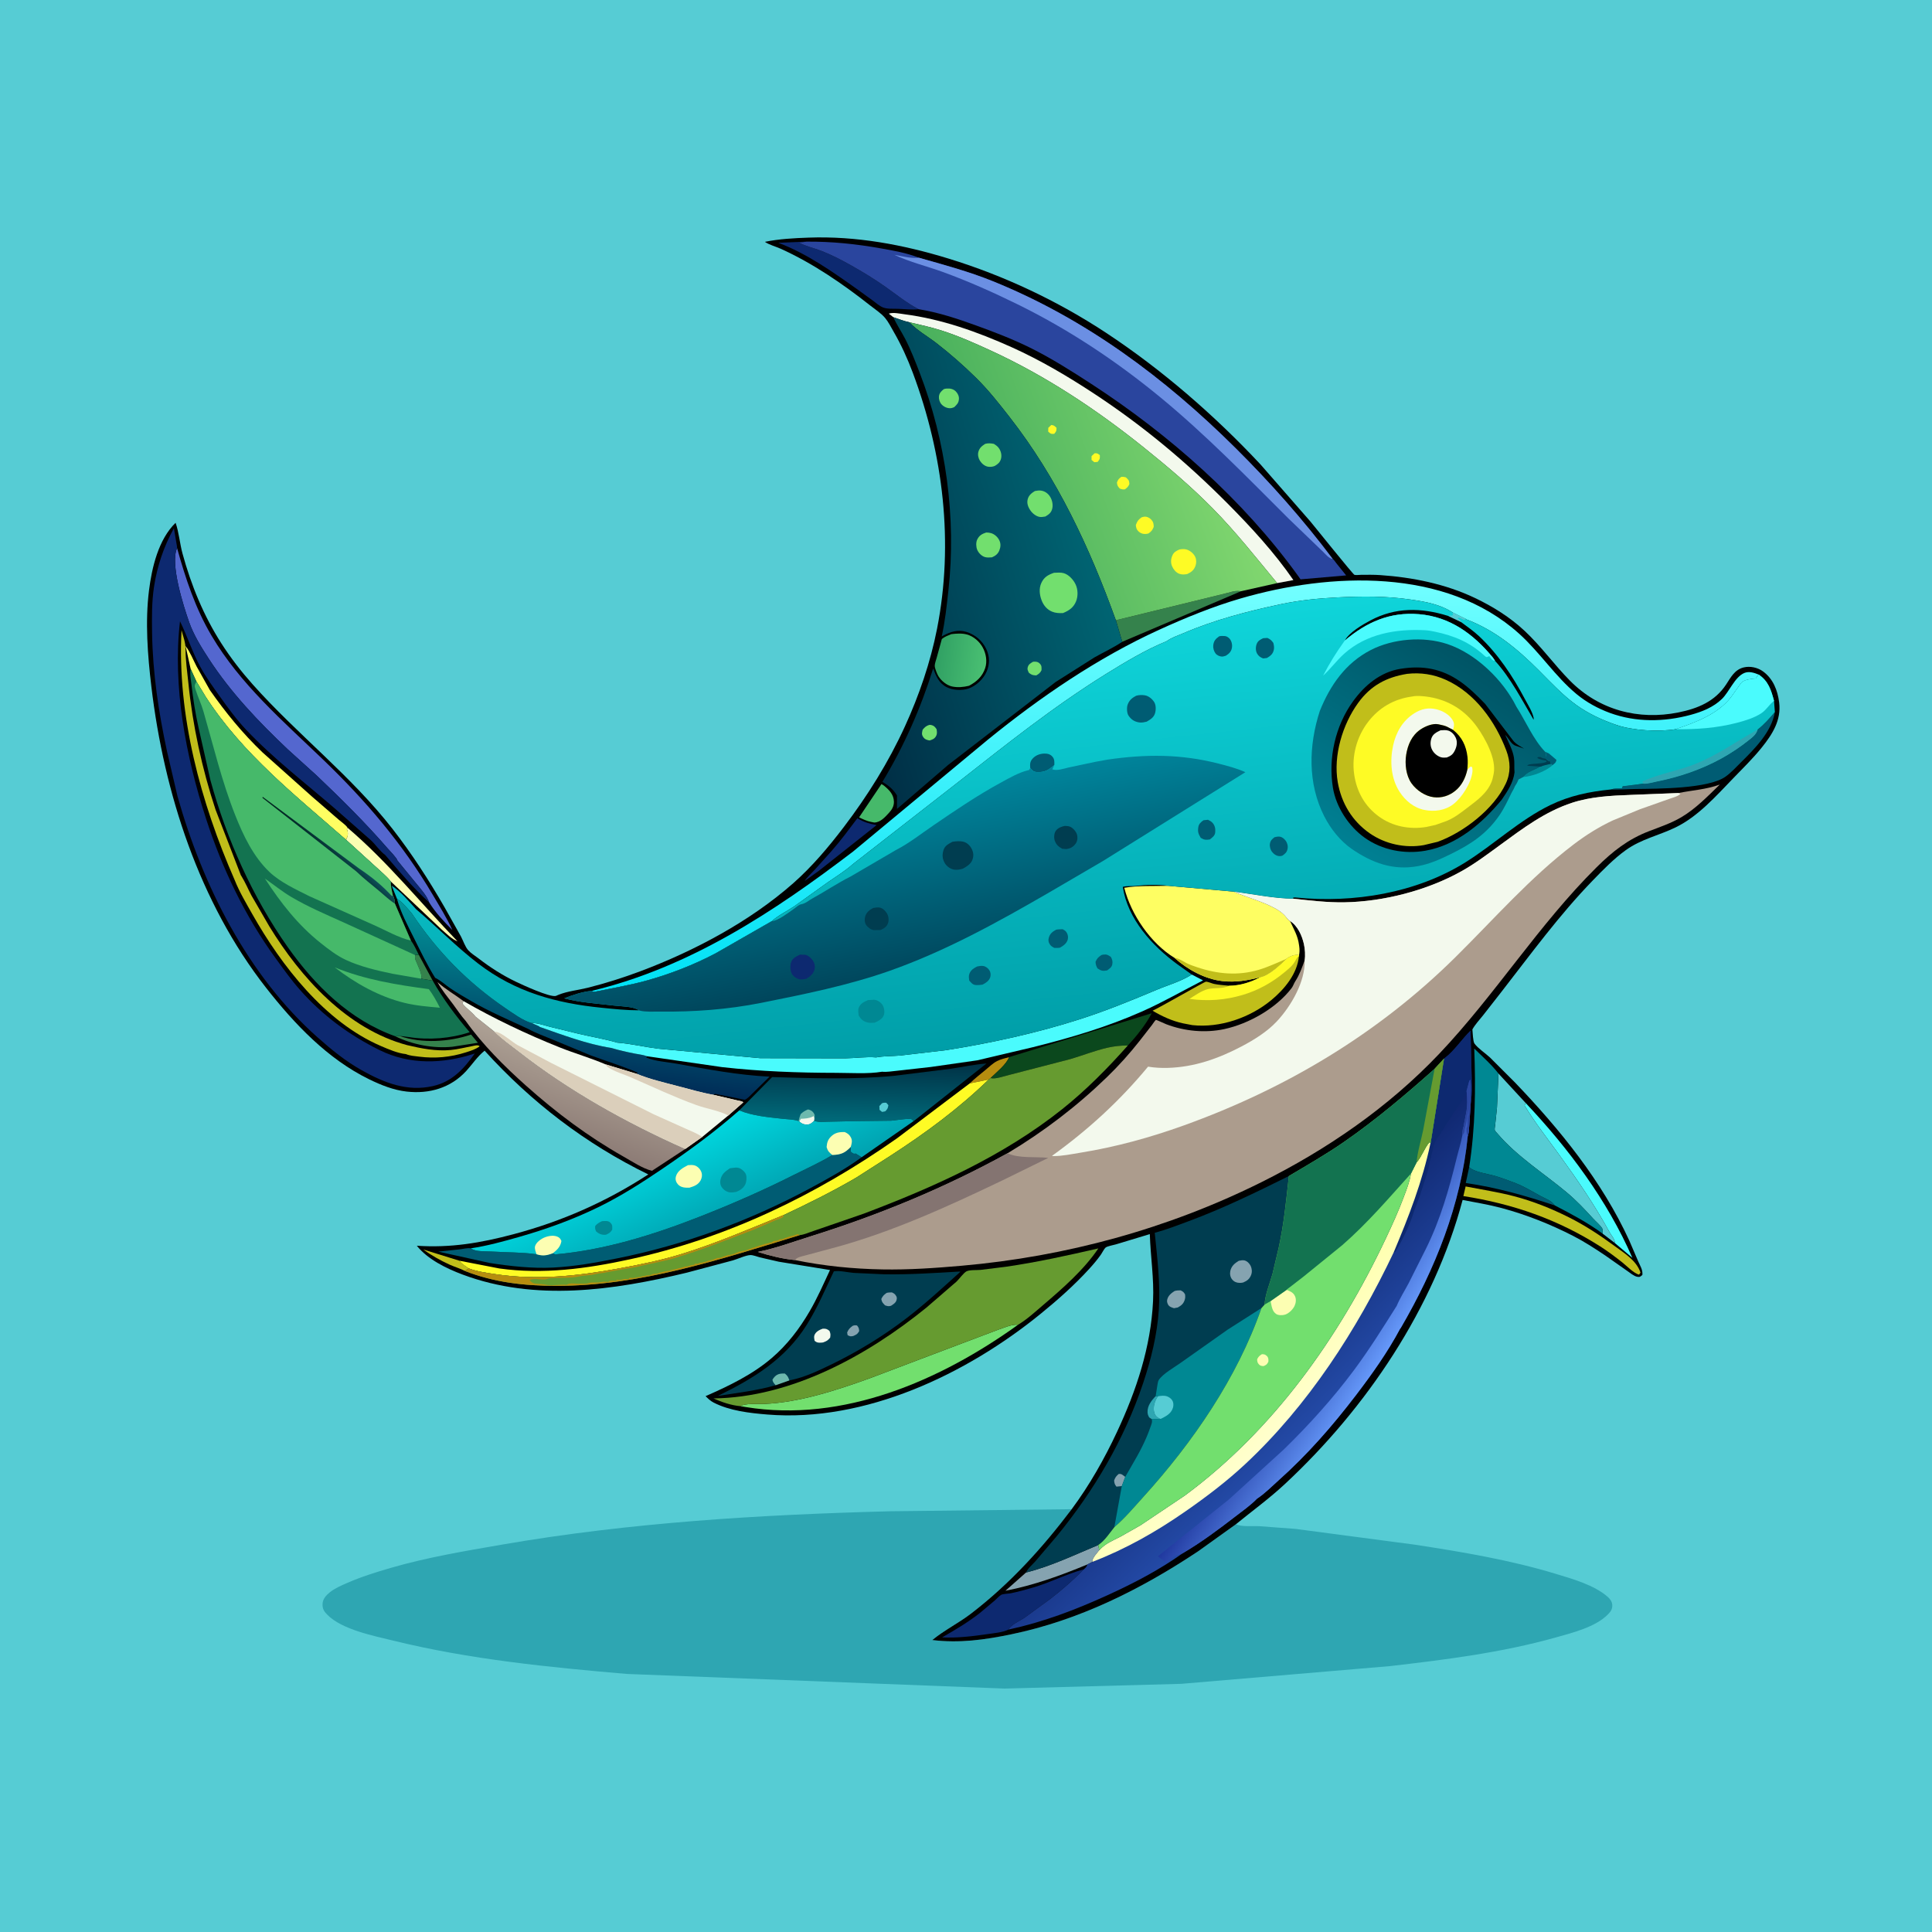 <svg version="1.1" xmlns="http://www.w3.org/2000/svg" style="display: block;" viewBox="0 0 2048 2048" width="1024" height="1024">
<defs>
	<linearGradient id="Gradient1" gradientUnits="userSpaceOnUse" x1="993.601" y1="696.873" x2="1043.15" y2="702.685">
		<stop class="stop0" offset="0" stop-opacity="1" stop-color="rgb(49,161,100)"/>
		<stop class="stop1" offset="1" stop-opacity="1" stop-color="rgb(73,191,114)"/>
	</linearGradient>
	<linearGradient id="Gradient2" gradientUnits="userSpaceOnUse" x1="607.048" y1="1144.92" x2="625.284" y2="975.814">
		<stop class="stop0" offset="0" stop-opacity="1" stop-color="rgb(0,44,87)"/>
		<stop class="stop1" offset="1" stop-opacity="1" stop-color="rgb(1,152,156)"/>
	</linearGradient>
	<linearGradient id="Gradient3" gradientUnits="userSpaceOnUse" x1="570.808" y1="1197.25" x2="608.053" y2="1094.48">
		<stop class="stop0" offset="0" stop-opacity="1" stop-color="rgb(140,123,117)"/>
		<stop class="stop1" offset="1" stop-opacity="1" stop-color="rgb(182,171,157)"/>
	</linearGradient>
	<linearGradient id="Gradient4" gradientUnits="userSpaceOnUse" x1="913.111" y1="1127.06" x2="911.697" y2="1187.1">
		<stop class="stop0" offset="0" stop-opacity="1" stop-color="rgb(0,51,71)"/>
		<stop class="stop1" offset="1" stop-opacity="1" stop-color="rgb(0,104,120)"/>
	</linearGradient>
	<linearGradient id="Gradient5" gradientUnits="userSpaceOnUse" x1="1252.29" y1="1017.36" x2="1231.15" y2="626.342">
		<stop class="stop0" offset="0" stop-opacity="1" stop-color="rgb(0,225,246)"/>
		<stop class="stop1" offset="1" stop-opacity="1" stop-color="rgb(115,255,255)"/>
	</linearGradient>
	<linearGradient id="Gradient6" gradientUnits="userSpaceOnUse" x1="754.712" y1="1298.61" x2="713.776" y2="1212.31">
		<stop class="stop0" offset="0" stop-opacity="1" stop-color="rgb(0,163,177)"/>
		<stop class="stop1" offset="1" stop-opacity="1" stop-color="rgb(0,215,223)"/>
	</linearGradient>
	<linearGradient id="Gradient7" gradientUnits="userSpaceOnUse" x1="1037.84" y1="525.794" x2="1282.24" y2="435.436">
		<stop class="stop0" offset="0" stop-opacity="1" stop-color="rgb(73,176,93)"/>
		<stop class="stop1" offset="1" stop-opacity="1" stop-color="rgb(129,215,111)"/>
	</linearGradient>
	<linearGradient id="Gradient8" gradientUnits="userSpaceOnUse" x1="343.2" y1="905.19" x2="355.121" y2="892.187">
		<stop class="stop0" offset="0" stop-opacity="1" stop-color="rgb(0,33,27)"/>
		<stop class="stop1" offset="1" stop-opacity="1" stop-color="rgb(15,83,93)"/>
	</linearGradient>
	<linearGradient id="Gradient9" gradientUnits="userSpaceOnUse" x1="1289.68" y1="1417.3" x2="1382.11" y2="1513">
		<stop class="stop0" offset="0" stop-opacity="1" stop-color="rgb(16,40,113)"/>
		<stop class="stop1" offset="1" stop-opacity="1" stop-color="rgb(35,73,165)"/>
	</linearGradient>
	<linearGradient id="Gradient10" gradientUnits="userSpaceOnUse" x1="1310.31" y1="1410.87" x2="1383.53" y2="1488.29">
		<stop class="stop0" offset="0" stop-opacity="1" stop-color="rgb(255,255,158)"/>
		<stop class="stop1" offset="1" stop-opacity="1" stop-color="rgb(255,255,205)"/>
	</linearGradient>
	<linearGradient id="Gradient11" gradientUnits="userSpaceOnUse" x1="1381.71" y1="1406.52" x2="1455.69" y2="1453.72">
		<stop class="stop0" offset="0" stop-opacity="1" stop-color="rgb(31,55,157)"/>
		<stop class="stop1" offset="1" stop-opacity="1" stop-color="rgb(101,152,249)"/>
	</linearGradient>
	<linearGradient id="Gradient12" gradientUnits="userSpaceOnUse" x1="875.762" y1="618.666" x2="1145.39" y2="538.502">
		<stop class="stop0" offset="0" stop-opacity="1" stop-color="rgb(0,47,70)"/>
		<stop class="stop1" offset="1" stop-opacity="1" stop-color="rgb(0,100,114)"/>
	</linearGradient>
	<linearGradient id="Gradient13" gradientUnits="userSpaceOnUse" x1="1175.67" y1="1094.59" x2="1128.85" y2="662.773">
		<stop class="stop0" offset="0" stop-opacity="1" stop-color="rgb(0,158,168)"/>
		<stop class="stop1" offset="1" stop-opacity="1" stop-color="rgb(15,213,218)"/>
	</linearGradient>
	<linearGradient id="Gradient14" gradientUnits="userSpaceOnUse" x1="1566.06" y1="699.299" x2="1440.87" y2="904.75">
		<stop class="stop0" offset="0" stop-opacity="1" stop-color="rgb(0,84,101)"/>
		<stop class="stop1" offset="1" stop-opacity="1" stop-color="rgb(0,128,147)"/>
	</linearGradient>
	<linearGradient id="Gradient15" gradientUnits="userSpaceOnUse" x1="976.981" y1="1029.54" x2="942.705" y2="844.767">
		<stop class="stop0" offset="0" stop-opacity="1" stop-color="rgb(0,70,92)"/>
		<stop class="stop1" offset="1" stop-opacity="1" stop-color="rgb(0,133,156)"/>
	</linearGradient>
</defs>
<path transform="translate(0,0)" fill="rgb(86,204,212)" d="M -0 -0 L 2048 0 L 2048 2048 L -0 2048 L -0 -0 z"/>
<path transform="translate(0,0)" fill="rgb(46,166,178)" d="M 1310.2 1615.7 C 1315.64 1618.74 1328.03 1617.48 1334.48 1617.79 L 1373.28 1620.7 L 1499.77 1637.43 C 1550.13 1645.14 1600.44 1653.57 1649.28 1668.37 C 1667.33 1673.84 1689.8 1680.15 1704.2 1692.7 C 1706.7 1694.87 1708.9 1697.87 1709.07 1701.22 C 1709.29 1705.68 1707.62 1708.11 1704.58 1711.23 C 1691.38 1724.79 1666.59 1730.89 1648.92 1735.85 C 1591.76 1751.88 1532.31 1759.32 1473.48 1766.14 L 1252.3 1784.92 L 1064.95 1789.96 L 664.371 1774.44 C 581.386 1767.3 498.044 1759.07 417 1739.16 C 395.849 1733.97 362.556 1727.51 346.895 1711.63 C 343.344 1708.03 341.709 1705.25 341.931 1700.15 C 342.158 1694.95 345.654 1691.16 349.496 1688.02 C 354.779 1683.69 361.793 1680.74 368.02 1678 C 382.844 1671.48 398.762 1666.52 414.31 1662.01 C 452.958 1650.81 492.43 1644.23 532.011 1637.38 C 667.772 1613.89 806.288 1605.57 943.884 1602 L 1136.01 1599.82 C 1104.79 1641.13 1070.64 1678.77 1029.43 1710.42 C 1016.34 1720.47 1000.86 1728.14 988.27 1738.51 C 1017.02 1742.02 1043.62 1738.3 1071.76 1732.49 C 1143.65 1717.64 1209.33 1684.88 1270.12 1644.41 L 1310.2 1615.7 z"/>
<path transform="translate(0,0)" fill="rgb(0,0,0)" d="M 1136.01 1599.82 C 1154.73 1574.69 1170.85 1546.2 1184.11 1517.81 C 1204.64 1473.86 1219.94 1428 1222.28 1379.21 C 1223.43 1355.21 1219.57 1332.02 1218.86 1308.2 L 1183 1319.06 C 1180.52 1319.8 1173.91 1320.96 1172.09 1322.4 C 1170.44 1323.7 1168.08 1328.46 1166.73 1330.34 C 1163.02 1335.52 1158.86 1340.43 1154.56 1345.13 C 1138.94 1362.25 1121.3 1377.89 1103.35 1392.51 C 1024.69 1456.57 917.226 1507.91 813.375 1499.45 C 794.559 1497.91 773.671 1495.55 756.604 1486.86 C 753.21 1485.14 750.612 1482.64 747.946 1479.97 C 772.568 1469.2 797.635 1457.13 818.182 1439.5 C 834.487 1425.51 847.31 1408.75 858.114 1390.26 C 866.321 1376.21 872.974 1361.01 879.827 1346.28 L 825.5 1337.46 L 805.444 1332.85 C 802.633 1332.1 798.351 1330.39 795.542 1330.43 C 790.776 1330.48 781.843 1334.65 776.918 1336.06 L 728 1349.09 C 650.276 1367.8 567.237 1379.9 490.306 1351.06 C 473.131 1344.62 453.382 1334.99 441.842 1320.53 C 477.698 1322.97 509.481 1317.58 544.16 1308.37 C 595.66 1294.71 642.457 1273.99 687.24 1244.94 C 620.697 1212.46 563.479 1168.58 513.71 1113.78 C 505.929 1119.99 500.908 1127.97 494.27 1135.23 C 477.74 1153.32 455.017 1159.82 431.057 1157.11 C 417.243 1155.55 403.949 1150.25 391.532 1144.2 C 347.279 1122.65 311.959 1085.3 281.982 1046.99 C 211.295 956.672 173.871 840.703 160.46 727.883 C 156.486 694.454 153.76 659.266 157.969 625.722 C 161.015 601.452 168.009 571.758 186.13 554.193 C 189.67 564.17 190.596 576.304 193.452 586.75 C 202.666 620.455 215.859 652.734 234.763 682.183 C 244.57 697.462 255.65 711.77 267.72 725.327 C 315.143 778.59 372.123 822.195 416.152 878.757 C 436.697 905.15 454.411 932.591 471.129 961.546 L 488.609 992.683 C 491.083 997.301 492.926 1003.5 496.43 1007.39 C 499.298 1010.57 503.884 1013.36 507.332 1016.02 C 519.612 1025.49 532.593 1033.82 546.591 1040.54 C 553.509 1043.87 582.638 1057.34 589.209 1055.74 L 592.027 1054.53 C 601.353 1050.71 613.241 1049.53 623.107 1047.05 C 641.856 1042.35 660.894 1036.31 679.004 1029.5 C 736.093 1008.05 794.888 976.791 840.815 936.301 C 860.794 918.688 878.382 897.831 894.475 876.672 C 919.814 843.358 941.918 807.953 959.342 769.816 C 974.328 737.013 986.346 701.96 993.308 666.532 C 1011.21 575.457 999.956 481.763 967.641 395.237 C 961.952 380.006 955.335 365.517 947.195 351.436 C 944.464 346.714 941.732 341.208 938.222 337.023 C 934.063 332.064 927.332 327.694 922.233 323.666 C 893.317 300.821 861.411 278.994 827.732 263.744 C 822.51 261.379 815.362 259.542 810.82 256.361 C 825.945 253.239 841.609 252.457 857.021 251.893 C 907.664 250.039 957.266 259.313 1005.53 274.117 C 1064.26 292.13 1121.13 318.97 1172.47 352.79 C 1231.83 391.903 1287.73 440.489 1336.22 492.363 L 1389.25 553.02 C 1394.04 558.755 1434.19 608.875 1435.77 609.359 C 1437.33 609.833 1441.33 609.32 1443.11 609.314 C 1449.71 609.292 1456.36 609.167 1462.95 609.615 C 1497.31 611.952 1532.51 619.059 1563.71 633.982 C 1582.69 643.059 1600.63 654.271 1616.06 668.652 C 1633.63 685.028 1647.49 704.632 1664.3 721.627 C 1695.03 752.689 1736.81 763.795 1779.37 755.178 C 1799.92 751.015 1818.04 743.476 1829.82 725.5 C 1834.82 717.877 1838.82 709.81 1848.47 707.479 C 1855.22 705.847 1863.15 707.585 1868.76 711.643 C 1879.56 719.456 1884.36 731.727 1885.97 744.602 C 1888.33 763.571 1878.79 778.409 1867.46 792.5 C 1858.02 804.222 1847.07 814.874 1836.63 825.684 C 1818.64 844.295 1799.88 865.55 1776.26 877.037 C 1758.38 885.734 1739.82 889.36 1723.34 901.233 C 1710.56 910.437 1699.26 922.125 1688.32 933.405 C 1652.82 970.003 1622.67 1011.46 1591.4 1051.63 L 1572.1 1076.32 C 1568.26 1081.12 1563.79 1085.88 1560.79 1091.23 C 1561.13 1094.43 1561.37 1103.95 1563.01 1106.23 C 1566.62 1111.27 1574.8 1116.64 1579.5 1121.04 L 1605.73 1147.26 C 1653.41 1197 1698.26 1252.12 1727.13 1315.11 L 1736.65 1337.26 C 1738.74 1342.06 1741.52 1346.09 1741 1351.5 C 1738.82 1353.24 1738.44 1353.99 1735.5 1353.44 C 1732.09 1352.81 1727.69 1349.13 1724.82 1347.14 L 1701.64 1330.86 C 1690.62 1323.45 1679.48 1316.21 1667.65 1310.14 C 1643.76 1297.87 1618.02 1287.63 1592.06 1280.65 C 1578.36 1276.97 1564.35 1274.68 1550.44 1272 C 1519.87 1386.79 1448.37 1492.88 1361.92 1573.24 C 1345.45 1588.56 1327.57 1601.54 1310.2 1615.7 L 1270.12 1644.41 C 1209.33 1684.88 1143.65 1717.64 1071.76 1732.49 C 1043.62 1738.3 1017.02 1742.02 988.27 1738.51 C 1000.86 1728.14 1016.34 1720.47 1029.43 1710.42 C 1070.64 1678.77 1104.79 1641.13 1136.01 1599.82 z"/>
<path transform="translate(0,0)" fill="rgb(53,130,76)" d="M 443.942 1012.15 L 458.672 1039.53 L 446.337 1037.46 C 448.156 1033.33 441.778 1021.31 439.928 1016.5 C 440.348 1014.43 440.472 1014.98 440.161 1013.3 L 439.936 1012.35 L 443.942 1012.15 z"/>
<path transform="translate(0,0)" fill="rgb(193,190,26)" d="M 492.779 1347.25 C 487.793 1344.62 481.887 1342.97 476.69 1340.61 C 466.825 1336.14 457.421 1330.77 448.587 1324.51 L 486.945 1336.4 C 490.178 1340.6 492.828 1341.49 496.907 1344.59 L 492.779 1347.25 z"/>
<path transform="translate(0,0)" fill="rgb(182,141,15)" d="M 1069.72 1120.59 C 1066.86 1128.32 1056.17 1136.8 1050.22 1142.64 L 1048.08 1144.33 L 1027.92 1148.47 C 1033.12 1143.38 1039.18 1138.75 1044.77 1134.07 C 1048.53 1130.93 1052.58 1127 1056.93 1124.76 C 1060.76 1122.79 1065.57 1121.75 1069.72 1120.59 z"/>
<path transform="translate(0,0)" fill="rgb(53,130,76)" d="M 423.9 1098.27 C 447.194 1106.32 476.29 1104.54 499.35 1096.68 L 506.574 1105.4 L 479.648 1109.58 C 459.61 1111.71 437.086 1107.32 419.038 1098.49 L 423.9 1098.27 z"/>
<path transform="translate(0,0)" fill="rgb(70,185,106)" d="M 934.39 831.156 C 935.5 831.784 936.515 832.366 937.5 833.186 C 942.922 837.697 947.402 842.396 947.585 849.83 C 947.699 854.444 945.555 858.2 942.5 861.49 C 938.185 866.138 933.423 871.761 926.753 871.925 L 925.417 871.67 L 923.516 871.28 C 918.81 870.383 914.961 868.462 910.663 866.426 L 934.39 831.156 z"/>
<path transform="translate(0,0)" fill="rgb(13,41,112)" d="M 908.842 867.419 C 916.218 871.711 920.874 872.976 929.246 874.639 L 868.134 923.011 L 853.012 933.876 C 855.651 929.675 860.067 925.808 863.474 922.161 L 881.007 902.629 C 890.911 891.513 899.863 879.297 908.842 867.419 z"/>
<path transform="translate(0,0)" fill="rgb(0,92,115)" d="M 1648.16 1277.82 C 1616.71 1267.35 1586.62 1258.84 1553.77 1254.01 L 1557.4 1237.17 C 1562.28 1242.42 1577.57 1244.4 1584.7 1246.5 C 1592.23 1248.72 1599.74 1251.49 1607.03 1254.39 C 1616.07 1257.98 1624.11 1262.88 1632.57 1267.56 C 1638.2 1270.67 1644.32 1272.36 1648.16 1277.82 z"/>
<path transform="translate(0,0)" fill="rgb(133,163,176)" d="M 1087.64 1666.93 C 1114.14 1660.28 1139.05 1648.22 1164.16 1637.78 L 1165.26 1643.24 C 1162.76 1646.58 1158.49 1650.85 1157.84 1654.94 L 1158.24 1655.55 L 1152.68 1658.37 C 1124.7 1669.98 1095.63 1680.57 1065.81 1686.26 L 1087.64 1666.93 z"/>
<path transform="translate(0,0)" fill="rgb(252,254,178)" d="M 368.402 877.394 C 411.388 914.017 446.007 957.455 485.037 997.904 C 478.525 995.318 473.274 989.697 468.008 985.182 L 414.119 934.279 C 409.939 928.958 404.006 924.226 399.088 919.555 L 367.02 890.417 L 367.421 888.503 L 367.985 887.67 C 368.988 885.818 368.962 881.704 368.07 879.798 L 367.628 879.115 L 368.402 877.394 z"/>
<path transform="translate(0,0)" fill="rgb(53,130,76)" d="M 1182.86 657.501 L 1303 628.084 C 1307.72 626.645 1310.69 626.068 1315.64 626.687 L 1189.63 680.319 L 1182.86 657.501 z"/>
<path transform="translate(0,0)" fill="rgb(74,251,253)" d="M 1711.88 1317.72 C 1711.53 1312.82 1708.39 1310.3 1706.13 1306.14 C 1690.78 1277.96 1672.49 1251.27 1653.68 1225.31 C 1640.97 1207.77 1627.44 1190.51 1616.16 1172 L 1617.3 1169.25 C 1662.59 1217.22 1704.01 1272.64 1730.37 1333.35 L 1711.88 1317.72 z"/>
<path transform="translate(0,0)" fill="rgb(0,92,115)" d="M 1863.2 773.38 C 1870.24 767.847 1875.69 761.623 1881.44 754.802 C 1877.8 776.016 1860.24 793.521 1845.51 808.104 C 1840.37 813.187 1835.07 819.049 1829.18 823.251 C 1810.95 836.258 1756.99 836.031 1733.64 836.358 C 1724.98 836.479 1716.04 837.233 1707.42 836.902 C 1711.35 835.553 1715.39 835.659 1719.5 835.51 L 1720.15 833.5 L 1741.98 830.753 C 1746.42 831.096 1752.05 829.303 1756.47 828.424 C 1780.04 823.735 1803.69 815.671 1824.77 804.052 C 1834.83 798.502 1844.51 792.043 1853.5 784.882 C 1857.75 781.498 1861.6 778.79 1863.2 773.38 z"/>
<path transform="translate(0,0)" fill="rgb(193,190,26)" d="M 1553.63 1257.68 C 1570.69 1261.01 1588.18 1263.65 1605 1268.06 C 1625.2 1273.36 1644.35 1281.05 1663 1290.38 C 1680.32 1299.06 1695.64 1309.18 1711.2 1320.58 C 1721.63 1328.23 1734.69 1336.08 1738.99 1348.98 L 1737.5 1351.19 C 1732.02 1349.89 1724.35 1341.89 1719.78 1338.27 C 1712.23 1332.29 1704.51 1326.5 1696.39 1321.31 C 1651.48 1292.62 1603.66 1276.09 1551.23 1267.9 L 1553.63 1257.68 z"/>
<path transform="translate(0,0)" fill="rgb(13,41,112)" d="M 973.748 327.757 C 966.586 328.573 958.595 327.519 951.333 327.333 C 946.564 327.211 940.408 327.683 936 325.897 C 932.103 324.319 928.373 320.972 925.008 318.455 L 908.66 306.603 C 882.35 287.923 855.374 268.839 825.011 257.341 L 855.047 256.137 L 847.109 257.225 C 854.129 261.074 862.907 262.943 870.442 265.831 C 881.47 270.058 892.064 275.625 902.353 281.392 C 914.578 288.243 926.762 295.7 938.225 303.765 C 949.766 311.885 961.221 321.268 973.748 327.757 z"/>
<path transform="translate(0,0)" fill="rgb(254,254,98)" d="M 202.083 709.058 L 196.703 684.691 C 201.619 691.275 204.67 699.207 208.443 706.488 L 222.442 731.482 C 239.35 755.586 257.074 777.313 278.373 797.662 L 330.854 844.519 L 359.208 869.021 C 361.659 871.18 366.832 874.686 368.402 877.394 L 367.628 879.115 L 368.07 879.798 C 368.962 881.704 368.988 885.818 367.985 887.67 L 367.421 888.503 L 367.02 890.417 C 313.248 843.281 257.219 799.349 217.962 738.525 L 208.219 722.468 L 202.083 709.058 z"/>
<path transform="translate(0,0)" fill="url(#Gradient1)" d="M 1008.41 672.219 C 1013.8 671.557 1019.65 671.141 1024.94 672.575 C 1032 674.486 1038.36 680.102 1041.81 686.5 C 1045.28 692.926 1046.69 701.185 1044.33 708.23 C 1041.35 717.151 1035.31 722.625 1027.21 726.947 C 1021.28 728.376 1015.12 729.018 1009.09 727.667 C 1003.43 726.397 997.66 721.635 994.703 716.717 C 993.382 714.52 990.931 708.453 990.863 705.919 C 990.798 703.501 992.305 699.601 992.945 697.158 L 998.4 677.366 C 1001.36 674.891 1004.88 673.669 1008.41 672.219 z"/>
<path transform="translate(0,0)" fill="rgb(11,72,29)" d="M 1069.72 1120.59 L 1220.88 1074.1 C 1214.59 1086.16 1204.87 1098.32 1195.6 1108.22 C 1188 1108.26 1180.6 1109.02 1173.18 1110.78 C 1160.23 1113.87 1147.55 1118.84 1134.77 1122.63 L 1069.98 1139.41 C 1065.82 1140.38 1053.35 1144.67 1050.22 1142.64 C 1056.17 1136.8 1066.86 1128.32 1069.72 1120.59 z"/>
<path transform="translate(0,0)" fill="rgb(13,41,112)" d="M 1068.93 1727.46 C 1062.6 1730.52 1053.94 1731.17 1047 1732.19 C 1031.2 1734.5 1014.67 1736.5 998.695 1735.71 C 1012.43 1727.79 1026.18 1719.68 1038.67 1709.87 L 1054.53 1696.55 C 1056.47 1694.85 1059.14 1691.8 1061.32 1690.6 C 1063.37 1689.47 1069.02 1689.41 1071.5 1688.92 C 1079.48 1687.32 1087.57 1685.04 1095.39 1682.76 C 1113.6 1677.44 1130.77 1668.36 1148.91 1663.55 C 1137.64 1674.99 1125.88 1685.24 1113.17 1695.06 L 1086.17 1714.75 C 1081.01 1718.28 1071.74 1721.98 1068.93 1727.46 z"/>
<path transform="translate(0,0)" fill="rgb(114,223,110)" d="M 785.009 1490.61 C 789.57 1487.33 803.736 1488.48 809.565 1488.25 C 828.908 1487.47 848.132 1483.78 866.824 1478.81 C 885.896 1473.73 905.653 1467.01 924.199 1460.22 L 985.674 1436.92 L 1057.58 1409.74 C 1063.99 1407.65 1072.4 1403.6 1079.17 1404.31 C 996.884 1463.41 893.915 1508.33 790.618 1491.56 L 785.009 1490.61 z"/>
<path transform="translate(0,0)" fill="rgb(86,204,212)" d="M 1588.45 1138 L 1617.3 1169.25 L 1616.16 1172 C 1627.44 1190.51 1640.97 1207.77 1653.68 1225.31 C 1672.49 1251.27 1690.78 1277.96 1706.13 1306.14 C 1708.39 1310.3 1711.53 1312.82 1711.88 1317.72 L 1698.79 1307.64 C 1698.74 1306.61 1698.96 1303.25 1698.57 1302.5 C 1696.83 1299.17 1691.42 1294.68 1688.8 1291.79 C 1680.03 1282.11 1671.03 1272.6 1661 1264.2 C 1636.94 1244.06 1608 1225.88 1587.62 1201.93 C 1586.84 1201.01 1584.76 1198.94 1584.5 1197.96 C 1584.19 1196.76 1584.81 1193.93 1584.94 1192.51 L 1586.86 1174.18 L 1588.45 1138 z"/>
<path transform="translate(0,0)" fill="rgb(193,190,26)" d="M 1363.54 1016.48 L 1365.51 1015.11 C 1369.04 1013.1 1373.12 1011.64 1377.01 1012.56 L 1376.9 1013.61 C 1375.21 1032.29 1361.54 1048.69 1347.53 1060.25 C 1324.91 1078.91 1293.26 1089.84 1263.97 1086.68 L 1254.07 1084.79 C 1242.42 1082.29 1231.96 1077.38 1221.75 1071.39 C 1229.18 1068.19 1276.54 1040.71 1278.34 1040.64 C 1280.39 1040.55 1284.74 1042.54 1287 1043.01 C 1292.21 1044.07 1297.83 1044.33 1303.12 1044.95 C 1314.56 1044.82 1326.05 1041.22 1336.05 1035.85 C 1345.6 1033.77 1356.62 1023.18 1363.54 1016.48 z"/>
<path transform="translate(0,0)" fill="rgb(254,251,37)" d="M 1363.54 1016.48 L 1365.51 1015.11 C 1369.04 1013.1 1373.12 1011.64 1377.01 1012.56 L 1376.9 1013.61 L 1375.83 1014.52 C 1374.47 1015.75 1373.84 1017.08 1372.98 1018.68 C 1370.26 1023.76 1365.7 1027.23 1361.34 1030.86 C 1348.54 1041.53 1333.66 1049.79 1317.62 1054.57 C 1298.69 1060.22 1280.43 1061.51 1260.84 1058.89 C 1266.3 1055.42 1274.08 1049.99 1280.36 1048.51 C 1287.88 1046.74 1295.99 1048.39 1303.12 1044.95 C 1314.56 1044.82 1326.05 1041.22 1336.05 1035.85 C 1345.6 1033.77 1356.62 1023.18 1363.54 1016.48 z"/>
<path transform="translate(0,0)" fill="rgb(193,190,26)" d="M 248.717 932.75 C 212.792 850.772 187.679 758.285 192.416 668.097 C 194.147 674.465 196.772 681.36 196.711 688 C 196.604 699.558 198.49 712.192 199.653 723.779 C 204.189 768.947 214.253 815.258 228.511 858.341 L 255.306 927.752 L 256.173 929.14 C 260.107 935.528 263.084 942.736 266.604 949.383 L 285.563 982.113 C 318.836 1036.42 367.925 1090.85 431.646 1107.9 C 446.796 1111.47 462.117 1114.53 477.785 1113.05 C 485.48 1112.33 493.232 1110.27 500.842 1108.87 C 503.236 1108.43 506.812 1107.2 508.424 1109.13 C 504.271 1112.36 498.788 1113.97 493.812 1115.56 C 477.63 1120.72 461.193 1122.24 444.312 1120.11 C 439.812 1119.54 434.408 1119.2 430.284 1117.38 C 421.615 1116.53 411.79 1112.26 403.819 1108.84 C 344.432 1083.35 298.341 1023.69 267.458 969.015 C 260.871 957.353 253.652 945.224 248.717 932.75 z"/>
<path transform="translate(0,0)" fill="rgb(254,251,37)" d="M 1027.92 1148.47 L 1048.08 1144.33 C 1015.94 1175.41 981.434 1200.82 944 1225.06 L 907.698 1248.3 C 882.978 1262.75 856.861 1275.74 830.946 1287.91 C 795.265 1302.34 760.124 1317.65 723.276 1329.07 C 701.032 1335.96 678.272 1340.61 655.385 1344.76 C 611.592 1352.7 569.036 1357.31 524.698 1350.61 C 515.632 1349.24 505.49 1347.86 496.907 1344.59 C 492.828 1341.49 490.178 1340.6 486.945 1336.4 L 529.34 1344.63 C 575.742 1351.1 621.924 1344.87 667.298 1335.02 C 770.512 1312.59 864.921 1267.11 951.013 1206.55 L 1027.92 1148.47 z"/>
<path transform="translate(0,0)" fill="rgb(0,136,147)" d="M 1557.4 1237.17 C 1563.96 1195.32 1564.37 1153.71 1562.76 1111.49 C 1571.43 1120.02 1581 1128.38 1588.45 1138 L 1586.86 1174.18 L 1584.94 1192.51 C 1584.81 1193.93 1584.19 1196.76 1584.5 1197.96 C 1584.76 1198.94 1586.84 1201.01 1587.62 1201.93 C 1608 1225.88 1636.94 1244.06 1661 1264.2 C 1671.03 1272.6 1680.03 1282.11 1688.8 1291.79 C 1691.42 1294.68 1696.83 1299.17 1698.57 1302.5 C 1698.96 1303.25 1698.74 1306.61 1698.79 1307.64 C 1682.94 1296.02 1665.58 1286.81 1648.16 1277.82 C 1644.32 1272.36 1638.2 1270.67 1632.57 1267.56 C 1624.11 1262.88 1616.07 1257.98 1607.03 1254.39 C 1599.74 1251.49 1592.23 1248.72 1584.7 1246.5 C 1577.57 1244.4 1562.28 1242.42 1557.4 1237.17 z"/>
<path transform="translate(0,0)" fill="rgb(84,103,207)" d="M 187.717 581.029 C 196.763 613.425 207.04 644.759 224.258 673.887 C 254.61 725.234 299.676 764.06 342.187 804.907 C 387.504 848.451 426.842 894.47 458.863 948.716 C 466.096 960.97 473.557 972.905 479.523 985.855 C 470.789 977.205 461.438 967.194 454.97 956.645 C 452.282 949.23 446 942.477 441.087 936.38 L 421.333 912.29 C 420.769 909.543 412.625 901.357 410.543 898.955 C 386.981 871.771 361.557 846.725 335.516 821.916 L 305.06 794.365 C 273.894 764.876 244.522 734.067 221.103 697.986 C 213.369 686.07 205.364 673.235 200.603 659.782 C 194.577 642.755 180.076 597.499 187.717 581.029 z"/>
<path transform="translate(0,0)" fill="rgb(243,249,237)" d="M 946.988 336.256 L 942.157 332.5 C 946.52 330.844 953.993 332.502 958.627 333.101 C 998.231 338.219 1036.26 351.799 1072.52 368.122 C 1103.19 381.924 1132.29 399.169 1160.34 417.636 C 1212.08 451.695 1258.08 490.17 1301.69 534.136 C 1326.44 559.083 1351.09 585.891 1371.05 614.91 L 1353.87 618.113 C 1331.71 591.352 1310.13 563.917 1285.72 539.133 C 1262.62 515.677 1238 494.829 1212.36 474.247 C 1162.44 434.168 1108.19 398.197 1049.91 371.446 C 1033.08 363.716 1016.18 356.18 998.51 350.5 C 987.213 346.869 975.49 344.306 963.944 341.604 C 958.281 340.437 952.497 338.083 946.988 336.256 z"/>
<path transform="translate(0,0)" fill="url(#Gradient2)" d="M 420.771 952.634 C 426.844 956.462 431.768 962.84 436.507 968.226 C 463.516 1008.62 495.589 1041.36 535.778 1068.71 C 543.61 1074.04 554.129 1081.75 563.223 1084.41 L 563.69 1084.43 L 571.805 1088.12 L 571.891 1088.49 C 596.118 1096.95 622.303 1106.88 647.74 1110.83 C 655.995 1113.3 664.361 1115.16 672.804 1116.84 C 677.091 1117.7 681.729 1118.1 685.812 1119.65 L 685.024 1121.01 C 694.504 1125.06 706.664 1125.67 716.813 1127.49 C 749.632 1133.41 782.335 1139.7 815.754 1141.31 L 797.194 1159.53 C 794.874 1161.68 792.431 1164.71 789.482 1165.79 L 762.89 1160.51 L 758.009 1159.54 L 756.26 1160.55 C 742.929 1158.15 729.671 1154.23 716.563 1150.81 C 702.921 1147.25 688.125 1143.75 675.122 1138.36 L 675.811 1136.99 C 659.646 1130.04 642.687 1124.81 626.171 1118.75 L 585.131 1101.74 C 576.569 1098.13 567.907 1095.12 559.743 1090.62 C 539.491 1081.1 518.9 1072.55 499.545 1061.18 C 492.187 1056.85 484.526 1052.59 477.5 1047.75 C 472.307 1044.18 467.798 1039.91 462.174 1036.98 L 461.28 1036.54 C 452.852 1023.11 445.777 1008.37 438.702 994.17 C 431.978 980.677 424.715 967.247 420.771 952.634 z"/>
<path transform="translate(0,0)" fill="url(#Gradient3)" d="M 493.684 1082.24 C 488.788 1076.9 484.714 1070.44 480.336 1064.64 C 474.365 1056.73 468.563 1049.8 463.71 1041.05 C 472.397 1048.82 482.016 1054.19 491.246 1061.13 L 490.308 1064 C 494.412 1069.15 500.225 1072.65 504.164 1077.78 L 523.931 1093.53 C 531.74 1101.45 540.905 1107.68 549.648 1114.51 C 603.14 1156.3 664.374 1190.48 726.376 1217.97 L 691.102 1241.13 C 681.192 1238.67 670.022 1231.2 661 1226.09 C 623.268 1204.73 589.92 1179.68 557.613 1150.87 C 534.648 1130.39 511.554 1107.39 493.684 1082.24 z"/>
<path transform="translate(0,0)" fill="rgb(0,92,115)" d="M 901.843 1215.78 L 901.68 1220.68 C 903.208 1221.89 903.927 1223.09 906 1223 L 907.005 1222.81 L 913.383 1226.73 C 896.018 1239.39 877.394 1249.6 858.507 1259.76 C 794.52 1294.17 725.086 1319.8 653.817 1334 C 631.355 1338.48 609.156 1342.53 586.216 1343.68 C 564.301 1344.77 540.724 1342.22 519.085 1338.8 L 464.695 1326.78 L 487.007 1324.39 C 490.683 1324.02 495.421 1322.62 499.006 1323.3 C 505.039 1327.15 513.437 1326.16 520.571 1326.63 C 536.245 1327.65 553.35 1327.31 568.766 1329.58 C 575.385 1331.63 579.548 1330.94 586.011 1328.5 L 588.516 1329.71 C 640.827 1325.16 692.289 1309.07 741 1290.02 C 774.987 1276.73 808.274 1262.21 840.864 1245.77 C 854.586 1238.85 869.233 1232.37 882.32 1224.36 C 891.234 1224.05 895.63 1222.34 901.843 1215.78 z"/>
<path transform="translate(0,0)" fill="rgb(74,251,253)" d="M 1263.29 1033.03 L 1275.27 1039.23 C 1253.87 1050.22 1233 1062.25 1211 1072.03 C 1173.46 1088.73 1134.78 1100.14 1095 1110.04 L 1036 1123.98 L 986.5 1131.07 L 950.359 1135.11 C 945.576 1135.54 939.798 1136.62 935.12 1136.06 C 919.805 1138.62 901.96 1137.27 886.37 1137.25 C 845.888 1137.21 805.915 1135.74 765.652 1131.22 L 685.812 1119.65 C 681.729 1118.1 677.091 1117.7 672.804 1116.84 C 664.361 1115.16 655.995 1113.3 647.74 1110.83 C 622.303 1106.88 596.118 1096.95 571.891 1088.49 L 571.805 1088.12 L 563.69 1084.43 C 570.147 1084.39 576.733 1086.88 582.961 1088.45 L 613.719 1095.94 C 627.062 1099.14 641.187 1101.33 654.271 1105.26 L 655.674 1105.37 C 669.47 1106.5 683.692 1109.89 697.528 1111.66 L 805.855 1121.71 L 895.903 1121.89 C 906.534 1121.73 918.3 1120 928.722 1120.9 C 936.804 1119.36 945.801 1119.6 954.028 1118.94 L 1002.41 1113.28 C 1050.13 1105.83 1099.57 1094.96 1145.53 1080.14 C 1172.89 1071.31 1199.66 1060.37 1226.14 1049.22 C 1238.14 1044.17 1252.54 1040.11 1263.29 1033.03 z"/>
<path transform="translate(0,0)" fill="url(#Gradient4)" d="M 783.655 1177.06 L 818.505 1141.72 C 861.231 1142.98 904.645 1144.52 947.262 1140.46 L 1008 1132.9 C 1020.46 1131.01 1033.18 1128.27 1045.73 1127.34 L 968.415 1188.56 L 968.355 1188.52 C 967.728 1187.85 967.295 1186.91 966.474 1186.49 C 963.671 1185.05 948.558 1187.76 944.706 1187.98 L 909.789 1188.39 L 878.154 1189.05 C 873.195 1189.1 867.633 1189.83 862.936 1188.12 C 860.414 1190.58 858.592 1192.2 854.796 1192.04 C 851.469 1191.9 849.841 1191.02 847.369 1188.82 L 846.541 1188.36 C 841.565 1186.53 835.317 1186.6 830 1186.01 C 814.672 1184.31 797.976 1182.99 783.655 1177.06 z"/>
<path transform="translate(0,0)" fill="rgb(86,204,212)" d="M 934.949 1169.5 C 936.806 1168.84 937.58 1168.87 939.5 1168.97 L 941.71 1171.5 C 941.288 1174.81 940.687 1175.67 938.5 1178 C 937.343 1178.35 936.194 1178.49 935 1178.67 L 932.335 1176.5 L 932.155 1172.5 L 934.949 1169.5 z"/>
<path transform="translate(0,0)" fill="rgb(109,185,174)" d="M 846.541 1188.36 C 847.057 1185.68 847.832 1183.43 848.807 1180.91 C 851.343 1178.61 853.318 1177.33 856.5 1176.05 C 858.784 1176.42 860.934 1177.59 862.33 1179.5 C 863.83 1181.55 863.881 1182.93 863.256 1185.26 L 862.936 1188.12 C 860.414 1190.58 858.592 1192.2 854.796 1192.04 C 851.469 1191.9 849.841 1191.02 847.369 1188.82 L 846.541 1188.36 z"/>
<path transform="translate(0,0)" fill="rgb(243,249,237)" d="M 847.369 1188.82 L 849 1185.95 C 853.402 1185.76 857.569 1185.6 861.581 1183.59 L 862.457 1183.08 L 863.256 1185.26 L 862.936 1188.12 C 860.414 1190.58 858.592 1192.2 854.796 1192.04 C 851.469 1191.9 849.841 1191.02 847.369 1188.82 z"/>
<path transform="translate(0,0)" fill="rgb(243,249,237)" d="M 491.246 1061.13 C 523.742 1079.84 558.547 1096.43 593.384 1110.32 C 609.405 1116.71 626.109 1121.48 641.952 1128.28 L 675.122 1138.36 C 688.125 1143.75 702.921 1147.25 716.563 1150.81 C 729.671 1154.23 742.929 1158.15 756.26 1160.55 L 781.439 1166.43 C 783.285 1166.89 786.593 1167.2 787.939 1168.49 L 772.053 1182.47 L 744.462 1205.18 L 726.376 1217.97 C 664.374 1190.48 603.14 1156.3 549.648 1114.51 C 540.905 1107.68 531.74 1101.45 523.931 1093.53 L 504.164 1077.78 C 500.225 1072.65 494.412 1069.15 490.308 1064 L 491.246 1061.13 z"/>
<path transform="translate(0,0)" fill="rgb(219,207,187)" d="M 641.952 1128.28 L 675.122 1138.36 C 688.125 1143.75 702.921 1147.25 716.563 1150.81 C 729.671 1154.23 742.929 1158.15 756.26 1160.55 L 781.439 1166.43 C 783.285 1166.89 786.593 1167.2 787.939 1168.49 L 772.053 1182.47 C 762.147 1177.21 748.798 1175.28 738.038 1171.37 C 714.4 1162.78 691.322 1151.86 668.26 1141.81 C 661.155 1138.71 651.244 1135.87 645.025 1131.62 C 643.597 1130.65 642.935 1129.67 641.952 1128.28 z"/>
<path transform="translate(0,0)" fill="rgb(219,207,187)" d="M 523.931 1093.53 C 525.72 1093.73 527.384 1094.09 529.039 1094.83 C 535.648 1097.82 542.218 1104.04 548.625 1107.85 L 584.656 1126.98 L 692.842 1181.16 L 726.356 1196.21 C 732.437 1198.94 738.924 1201.45 744.462 1205.18 L 726.376 1217.97 C 664.374 1190.48 603.14 1156.3 549.648 1114.51 C 540.905 1107.68 531.74 1101.45 523.931 1093.53 z"/>
<path transform="translate(0,0)" fill="rgb(0,61,80)" d="M 822.238 1468.39 C 801.901 1474.18 781.815 1476.49 761.009 1479.72 C 798.733 1461.25 832.286 1440.87 855.214 1404.32 C 866.515 1386.3 874.775 1366.8 883.907 1347.66 C 889.713 1346.58 898.724 1348.81 904.898 1349.32 L 937.042 1350.8 C 964.081 1351.22 990.822 1349.45 1017.78 1347.86 L 1017.68 1348.44 C 999.347 1364.99 980.801 1382.09 961.224 1397.14 C 936.331 1416.28 909.236 1432.82 881.012 1446.51 C 867.729 1452.96 853.075 1459.92 838.521 1462.92 L 836.779 1463.26 L 822.238 1468.39 z"/>
<path transform="translate(0,0)" fill="rgb(133,163,176)" d="M 903.755 1405.5 C 905.632 1404.76 906.516 1404.7 908.5 1405.06 C 910.417 1407.49 910.467 1407.9 910.788 1411 C 908.765 1414.48 908.009 1414.55 904.5 1416.22 C 901.438 1416.82 901.325 1416.72 898.5 1415.36 L 898.004 1412.5 C 899.399 1409.09 900.86 1407.73 903.755 1405.5 z"/>
<path transform="translate(0,0)" fill="rgb(109,185,174)" d="M 822.238 1468.39 C 820.435 1466.35 819.257 1465.28 818.82 1462.5 C 819.644 1461.28 820.424 1460.07 821.5 1459.05 C 824.643 1456.08 827.891 1455.91 832 1456.01 C 835.117 1458.63 835.378 1459.58 836.779 1463.26 L 822.238 1468.39 z"/>
<path transform="translate(0,0)" fill="rgb(133,163,176)" d="M 939.915 1370.5 C 941.779 1370.01 943.584 1370.05 945.5 1369.99 C 946.93 1370.72 948.205 1371.3 949.18 1372.64 C 950.631 1374.62 951.066 1375.73 950.355 1378.19 C 949.503 1381.13 946.9 1382.65 944.5 1384.2 C 941.665 1384.97 941.046 1384.6 938.187 1383.73 C 935.786 1381.13 934.849 1380.56 934.198 1377 C 935.701 1373.8 937.038 1372.52 939.915 1370.5 z"/>
<path transform="translate(0,0)" fill="rgb(243,249,237)" d="M 872.021 1408.5 C 875.247 1408.23 876.737 1408.74 879.261 1410.76 C 880.517 1413.95 880.486 1414.59 879.987 1418 C 877.304 1421.14 876.391 1421.58 872.5 1423.06 L 870.5 1423.27 C 867.358 1423.44 865.851 1423.33 863.5 1421.32 C 863.201 1419.51 862.632 1417.26 863.294 1415.45 C 864.683 1411.66 868.509 1409.76 872.021 1408.5 z"/>
<path transform="translate(0,0)" fill="rgb(254,254,98)" d="M 1238.46 939.006 L 1307.81 945.161 C 1322.44 951.553 1338.9 955.541 1352.75 963.439 C 1356.07 965.329 1359.17 967.54 1361.8 970.325 C 1362.92 971.52 1366.03 975.872 1367.43 976.216 C 1371.53 985.148 1375.83 992.009 1377.07 1002 L 1377.28 1003.57 C 1377.69 1006.85 1377.63 1009.32 1377.01 1012.56 C 1373.12 1011.64 1369.04 1013.1 1365.51 1015.11 L 1363.54 1016.48 C 1356.62 1023.18 1345.6 1033.77 1336.05 1035.85 C 1322.49 1039.29 1310.11 1041.57 1296 1040.01 C 1277.46 1037.97 1258.75 1027.77 1245.03 1015.39 C 1219.75 999.925 1198.93 969.48 1191.78 941.088 C 1206.71 938.544 1223.27 939.39 1238.46 939.006 z"/>
<path transform="translate(0,0)" fill="rgb(193,190,26)" d="M 1245.03 1015.39 L 1245.89 1015.53 C 1250.44 1016.34 1253.41 1018.72 1257.42 1020.77 C 1261.11 1022.65 1265.1 1023.99 1269.02 1025.31 C 1290.76 1032.62 1312.29 1034.58 1334.55 1027.97 C 1344.46 1025.02 1353.99 1020.44 1363.54 1016.48 C 1356.62 1023.18 1345.6 1033.77 1336.05 1035.85 C 1322.49 1039.29 1310.11 1041.57 1296 1040.01 C 1277.46 1037.97 1258.75 1027.77 1245.03 1015.39 z"/>
<path transform="translate(0,0)" fill="rgb(102,155,48)" d="M 785.009 1490.61 C 775.229 1489.8 765.202 1486.32 756.264 1482.39 C 838.664 1481.4 919.515 1436.94 982.018 1386.13 L 1013.94 1358.55 C 1016.81 1355.85 1021.57 1349.1 1024.56 1347.65 C 1028.06 1345.95 1035.36 1346.51 1039.34 1346.14 L 1066 1342.85 C 1099.32 1338.04 1131.52 1330.9 1164.3 1323.37 C 1148.9 1346.22 1126.31 1365.86 1105.46 1383.67 C 1097.11 1390.81 1088.6 1398.65 1079.17 1404.31 C 1072.4 1403.6 1063.99 1407.65 1057.58 1409.74 L 985.674 1436.92 L 924.199 1460.22 C 905.653 1467.01 885.896 1473.73 866.824 1478.81 C 848.132 1483.78 828.908 1487.47 809.565 1488.25 C 803.736 1488.48 789.57 1487.33 785.009 1490.61 z"/>
<path transform="translate(0,0)" fill="url(#Gradient5)" d="M 904.169 902.75 L 1047.16 784.094 C 1102.74 738.926 1163.36 697.466 1228.61 667.645 C 1256.49 654.905 1285.77 642.93 1315.19 634.373 C 1409.93 606.816 1532.17 601.387 1610.35 671.756 C 1632.32 691.53 1648.63 717.093 1671.28 735.822 C 1681.71 744.446 1693.98 751.136 1706.67 755.769 C 1734.24 765.832 1764.18 765.385 1792.26 757.753 C 1804.25 754.496 1816.18 749.744 1825.26 740.976 C 1833.25 733.257 1838.87 717.6 1849.08 713.369 C 1854.03 711.316 1859.59 713.163 1864.25 715.076 L 1861.18 719.244 C 1856.27 719.836 1848.79 720.206 1845.49 724.262 L 1834.96 739.118 C 1820.96 757.173 1797.39 765.817 1776.43 772.967 C 1758.3 775.971 1730.67 774.425 1713.3 768.425 C 1698.35 763.261 1683.93 756.649 1671.04 747.372 C 1656.48 736.898 1644.13 723.57 1631.52 710.913 C 1608.64 687.94 1584.61 667.877 1553.84 656.367 L 1553.85 656.161 L 1540.34 649.513 C 1526.31 640.418 1511.48 637.91 1495.34 635.558 C 1469.35 631.768 1443.97 631.938 1417.82 633.269 C 1397.46 634.307 1377.79 636.213 1357.8 640.452 C 1322.58 647.919 1287.69 656.985 1254.54 671.198 C 1248.8 673.656 1241.64 676.001 1236.67 679.686 C 1214.44 688.8 1192.7 701.845 1172.34 714.503 C 1117.06 748.87 1067.06 788.774 1016 828.862 L 904.228 915.9 C 895.927 923.334 885.922 929.362 876.789 935.775 L 842.034 960.664 C 834.425 965.782 824.746 970.412 818.044 976.542 L 758.677 1010.55 C 735.576 1022.74 710.304 1032.57 685.141 1039.53 C 667.709 1044.35 649.894 1047.32 632.222 1050.99 C 630.108 1051.43 628.949 1051.58 627.121 1050.41 C 730.946 1025.54 820.301 966.706 904.169 902.75 z"/>
<path transform="translate(0,0)" fill="url(#Gradient6)" d="M 783.655 1177.06 C 797.976 1182.99 814.672 1184.31 830 1186.01 C 835.317 1186.6 841.565 1186.53 846.541 1188.36 L 847.369 1188.82 C 849.841 1191.02 851.469 1191.9 854.796 1192.04 C 858.592 1192.2 860.414 1190.58 862.936 1188.12 C 867.633 1189.83 873.195 1189.1 878.154 1189.05 L 909.789 1188.39 L 944.706 1187.98 C 948.558 1187.76 963.671 1185.05 966.474 1186.49 C 967.295 1186.91 967.728 1187.85 968.355 1188.52 L 913.383 1226.73 L 907.005 1222.81 L 906 1223 C 903.927 1223.09 903.208 1221.89 901.68 1220.68 L 901.843 1215.78 C 895.63 1222.34 891.234 1224.05 882.32 1224.36 C 869.233 1232.37 854.586 1238.85 840.864 1245.77 C 808.274 1262.21 774.987 1276.73 741 1290.02 C 692.289 1309.07 640.827 1325.16 588.516 1329.71 L 586.011 1328.5 C 579.548 1330.94 575.385 1331.63 568.766 1329.58 C 553.35 1327.31 536.245 1327.65 520.571 1326.63 C 513.437 1326.16 505.039 1327.15 499.006 1323.3 C 516.429 1320.7 533.581 1315.96 550.5 1311.14 C 579.107 1302.99 607.408 1292.72 634.168 1279.69 C 658.32 1267.93 680.679 1253.55 702.868 1238.5 C 731.092 1219.36 758.001 1199.59 783.655 1177.06 z"/>
<path transform="translate(0,0)" fill="rgb(0,136,147)" d="M 638.137 1294.5 C 641.153 1294.36 644.603 1293.66 647 1296.08 C 649.528 1298.64 649.02 1300.26 648.976 1303.5 C 647.177 1306.53 645.665 1307.36 642.5 1308.82 L 641.274 1308.95 C 637.472 1309.1 634.848 1307.84 631.977 1305.5 C 630.802 1302.85 630.662 1302.37 630.978 1299.5 C 633.23 1297 635.087 1295.89 638.137 1294.5 z"/>
<path transform="translate(0,0)" fill="rgb(252,254,178)" d="M 568.766 1329.58 C 567.946 1327.15 566.416 1323.59 567.198 1321.02 C 568.244 1317.59 571.725 1314.65 574.721 1312.96 C 579.077 1310.5 585.66 1308.91 590.5 1310.76 C 593.091 1311.74 594.072 1313.09 595.123 1315.5 C 594.192 1321.55 590.666 1324.87 586.011 1328.5 C 579.548 1330.94 575.385 1331.63 568.766 1329.58 z"/>
<path transform="translate(0,0)" fill="rgb(252,254,178)" d="M 882.32 1224.36 C 878.999 1221.74 877.426 1220.11 876.241 1216 C 876.608 1211.45 877.431 1208.27 880.728 1204.95 C 885.066 1200.58 889.573 1199.86 895.5 1200.04 C 898.509 1201.47 900.211 1202.52 901.859 1205.51 C 903.838 1209.1 902.873 1212.13 901.843 1215.78 C 895.63 1222.34 891.234 1224.05 882.32 1224.36 z"/>
<path transform="translate(0,0)" fill="rgb(252,254,178)" d="M 729.294 1235.1 C 731.588 1234.96 734.148 1234.69 736.37 1235.39 C 739.591 1236.41 742.377 1239.32 743.5 1242.47 C 744.551 1245.41 744.107 1248.78 742.564 1251.46 C 739.96 1256 735.625 1257.54 730.881 1258.99 C 728.616 1259.03 726.414 1259.07 724.186 1258.59 C 721.227 1257.95 718.928 1256.39 717.378 1253.76 C 716.106 1251.61 715.812 1249.34 716.539 1246.91 C 718.36 1240.84 724.095 1237.83 729.294 1235.1 z"/>
<path transform="translate(0,0)" fill="rgb(0,136,147)" d="M 773.762 1238.42 L 774.859 1238.27 L 776.516 1238.07 C 778.855 1237.76 780.93 1237.39 783.252 1238.11 C 786.064 1238.99 789.884 1242.3 790.802 1245.15 C 791.697 1247.93 791.349 1252.74 790.101 1255.37 C 788.16 1259.46 784.46 1261.91 780.395 1263.5 C 778.223 1263.92 775.699 1264.2 773.5 1263.93 C 770.019 1263.49 766.616 1260.99 764.81 1258.04 C 763.371 1255.7 763.209 1253.16 763.766 1250.52 C 765.069 1244.35 768.811 1241.8 773.762 1238.42 z"/>
<path transform="translate(0,0)" fill="rgb(13,41,112)" d="M 408.226 906.208 C 403.099 902.657 398.108 895.317 393.365 890.864 L 354.578 856.724 C 323.101 829.564 289.512 803.843 260.911 773.563 C 250.657 762.708 241.646 750.338 232.978 738.212 C 225.85 728.241 218.297 717.803 212.423 707.046 C 203.902 691.442 198.578 674.435 190.805 658.557 C 182.831 727.571 197.041 802.053 218.358 867.698 C 235.67 921.007 259.499 970.895 292.5 1016.26 C 300.727 1027.57 308.776 1038.92 318.066 1049.4 C 342.03 1076.43 369.88 1097.06 402.122 1113.04 C 434.386 1129.04 469.812 1127.84 503.248 1116.77 C 491.735 1133.02 479.192 1146.7 459 1151.27 C 431.508 1157.5 407.161 1147.76 383.528 1134.55 C 366.277 1124.9 351.475 1112.8 336.754 1099.75 C 262.356 1033.79 214.87 938.642 188.147 844.04 L 177.108 796.768 C 168.113 755.004 161.903 713.743 161.206 670.943 C 160.943 654.829 160.831 638.128 163.243 622.158 C 166.523 600.449 173.634 579.142 184.353 559.961 L 187.625 579.313 L 187.717 581.029 C 180.076 597.499 194.577 642.755 200.603 659.782 C 205.364 673.235 213.369 686.07 221.103 697.986 C 244.522 734.067 273.894 764.876 305.06 794.365 L 335.516 821.916 C 361.557 846.725 386.981 871.771 410.543 898.955 C 412.625 901.357 420.769 909.543 421.333 912.29 L 441.087 936.38 C 446 942.477 452.282 949.23 454.97 956.645 C 437.584 940.853 423.443 923.93 408.226 906.208 z"/>
<path transform="translate(0,0)" fill="rgb(102,155,48)" d="M 1050.22 1142.64 C 1053.35 1144.67 1065.82 1140.38 1069.98 1139.41 L 1134.77 1122.63 C 1147.55 1118.84 1160.23 1113.87 1173.18 1110.78 C 1180.6 1109.02 1188 1108.26 1195.6 1108.22 C 1174.21 1132.34 1151.29 1155.59 1126.04 1175.71 C 1063.46 1225.59 989.722 1258.5 915.35 1286.62 L 862.91 1304.69 C 858.502 1306.08 852.194 1308.94 847.822 1309.26 C 763.162 1335.09 678.955 1363.16 589.434 1363.07 C 556.141 1363.04 523.954 1359.51 492.779 1347.25 L 496.907 1344.59 C 505.49 1347.86 515.632 1349.24 524.698 1350.61 C 569.036 1357.31 611.592 1352.7 655.385 1344.76 C 678.272 1340.61 701.032 1335.96 723.276 1329.07 C 760.124 1317.65 795.265 1302.34 830.946 1287.91 C 856.861 1275.74 882.978 1262.75 907.698 1248.3 L 944 1225.06 C 981.434 1200.82 1015.94 1175.41 1048.08 1144.33 L 1050.22 1142.64 z"/>
<path transform="translate(0,0)" fill="rgb(182,141,15)" d="M 496.907 1344.59 C 505.49 1347.86 515.632 1349.24 524.698 1350.61 C 569.036 1357.31 611.592 1352.7 655.385 1344.76 C 678.272 1340.61 701.032 1335.96 723.276 1329.07 C 760.124 1317.65 795.265 1302.34 830.946 1287.91 C 830.549 1288.71 830.439 1289.73 829.754 1290.3 C 828.228 1291.55 824.02 1292.7 822.056 1293.56 L 799.54 1303.28 C 772.068 1313.84 744.227 1324.89 716.001 1333.37 C 702.487 1337.44 688.351 1339.49 674.72 1343.06 L 649 1347.51 L 644.009 1348.51 C 639.106 1349.69 634.041 1349.77 629.134 1351.08 C 626.36 1351.81 622.946 1351.68 619.998 1352.17 C 618.308 1352.44 616.797 1352.39 615.105 1352.81 C 604.309 1355.49 592.954 1353.9 582.181 1355.11 C 580.713 1355.27 579.465 1356.07 578 1356.22 C 573.182 1356.72 565.652 1354.74 561.441 1356.97 C 563.297 1359.21 564.942 1360.49 567.934 1360.75 C 572.127 1361.11 575.319 1361.14 579.5 1362 C 585.579 1363.25 593.89 1361.27 600.5 1362 L 602.005 1361.25 C 605.468 1359.75 611.143 1361.11 615 1360.76 C 618.565 1360.42 621.018 1361.18 624.5 1360 C 628.065 1358.79 632.386 1360.01 636.125 1359.26 C 639.126 1358.66 641.481 1358.33 644.5 1359 L 646 1358 C 647.848 1357.29 650.836 1357.49 652.75 1357.75 L 654 1356.51 L 656 1356.76 C 659.194 1357.02 661.511 1355.53 664 1355.76 L 666.505 1355.75 L 667.5 1354.51 L 668.562 1354.63 C 671.378 1354.91 672.837 1354.56 675.5 1354 C 676.812 1353.73 677.872 1353.78 679.203 1353.38 C 681.335 1352.73 683.317 1352.66 685.5 1352 L 687.594 1351.91 C 689.786 1351.85 690.118 1351.15 692 1350.51 L 696.875 1349.89 C 699.277 1349.66 696.594 1349.97 699.5 1349 L 701 1348.76 L 702.109 1348.41 C 704.427 1347.71 706.734 1347.34 709.125 1347 C 713.995 1346.3 707.214 1347.37 712.5 1346 C 714.368 1345.52 715.522 1345.68 717.5 1345 C 719.764 1344.22 721.932 1344.19 724.25 1343.25 C 725.753 1342.64 726.404 1342.62 728 1342.5 C 729.686 1342.37 730.684 1341.7 732.25 1341.25 L 735.75 1340.75 L 737 1339.51 C 738.752 1339.66 739.218 1339.99 740.781 1339.13 C 742.777 1338.03 741.181 1338.79 743.51 1338.5 C 745.188 1338.29 748.392 1337.34 750 1336.76 L 751.25 1336.01 L 752.5 1336 C 754.847 1335.81 757.182 1334.8 759.344 1333.94 C 761.213 1333.2 759.791 1333.67 762 1333.5 C 763.633 1333.37 764.739 1332.82 766.25 1332.25 L 770.218 1330.96 C 773.131 1329.91 770.071 1330.88 772.51 1330.5 C 774.361 1330.21 777.208 1329.35 779 1328.76 L 780.5 1328 C 783.54 1326.68 786.796 1325.99 790 1325.5 L 793 1324.5 C 801.103 1321.72 809.156 1318.87 817.534 1317.01 C 818.995 1316.69 818.506 1316.75 820 1315.51 L 820.896 1315.45 C 823.446 1315.25 824.862 1315.08 827 1313.51 L 828.75 1313.75 C 831.49 1312.58 834.196 1311.72 837 1310.76 C 838.377 1310.28 839.589 1310.06 841 1309.76 C 842.488 1309.43 843.858 1308.85 845.25 1308.25 L 847.134 1309 L 847.822 1309.26 C 763.162 1335.09 678.955 1363.16 589.434 1363.07 C 556.141 1363.04 523.954 1359.51 492.779 1347.25 L 496.907 1344.59 z"/>
<path transform="translate(0,0)" fill="rgb(42,69,158)" d="M 855.047 256.137 C 881.982 255.965 907.586 258.624 934.094 263.348 C 947.933 265.814 960.902 268.038 974.077 273.198 C 1000.5 280.705 1026.68 287.699 1052.22 298.014 C 1150.39 337.671 1234.8 400.631 1309.55 474.811 C 1346.36 511.337 1381.65 551.088 1412.78 592.572 C 1414.11 593.331 1415.62 595.833 1416.62 597.111 L 1426.95 609.942 L 1378.64 614.121 L 1375.64 609.911 C 1317.61 529.726 1239.78 460.9 1157.07 407.106 C 1135.99 393.389 1114.34 379.644 1091.76 368.5 C 1073.31 359.391 1054.25 352.09 1034.93 345.091 C 1015.14 337.919 994.57 331.077 973.748 327.757 C 961.221 321.268 949.766 311.885 938.225 303.765 C 926.762 295.7 914.578 288.243 902.353 281.392 C 892.064 275.625 881.47 270.058 870.442 265.831 C 862.907 262.943 854.129 261.074 847.109 257.225 L 855.047 256.137 z"/>
<path transform="translate(0,0)" fill="rgb(107,143,227)" d="M 1412.78 592.572 C 1408.48 591.846 1405.6 587.952 1402.6 585.004 L 1366.02 549.805 C 1321.71 505.604 1278.11 460.724 1229.68 420.896 C 1183.17 382.636 1132.95 349.279 1078.86 322.689 C 1053.12 310.032 1026.83 298.3 999.877 288.457 C 982.968 282.282 964.212 277.78 948.032 270.096 C 956.081 271.491 964.694 273.934 972.857 273.305 L 974.077 273.198 C 1000.5 280.705 1026.68 287.699 1052.22 298.014 C 1150.39 337.671 1234.8 400.631 1309.55 474.811 C 1346.36 511.337 1381.65 551.088 1412.78 592.572 z"/>
<path transform="translate(0,0)" fill="rgb(0,61,80)" d="M 1087.64 1666.93 C 1089.5 1662.56 1094.29 1658.71 1097.43 1655.15 L 1120.4 1628.16 C 1159.97 1579.77 1191.81 1525.78 1211.71 1466.34 C 1220.19 1441.02 1226.63 1414.97 1228.4 1388.24 C 1230.18 1361.47 1226.76 1333.46 1224.08 1306.81 C 1236.18 1303.58 1248.03 1298.96 1259.76 1294.61 C 1296.42 1281.02 1331.25 1264.04 1366.23 1246.67 C 1363.43 1272.18 1360.94 1297.86 1355.37 1322.96 L 1348.81 1350.62 C 1345.88 1360.89 1341.12 1372.28 1340.45 1382.94 L 1337.16 1386.63 C 1311.48 1460.55 1264.53 1528.77 1212.22 1586.53 C 1202.25 1597.53 1192.58 1609.12 1181.26 1618.8 C 1176.19 1625.13 1170.94 1633.3 1164.16 1637.78 C 1139.05 1648.22 1114.14 1660.28 1087.64 1666.93 z"/>
<path transform="translate(0,0)" fill="rgb(133,163,176)" d="M 1189.15 1575.31 L 1183.5 1575.9 C 1181.51 1573.37 1181.45 1572.72 1180.99 1569.5 C 1182.09 1566.19 1183.2 1564.8 1185.8 1562.5 C 1189.07 1561.99 1190.17 1563.71 1192.8 1565.59 L 1189.15 1575.31 z"/>
<path transform="translate(0,0)" fill="rgb(46,166,178)" d="M 1225.04 1480.01 L 1227.71 1480.03 C 1224.49 1483.81 1222.43 1490.62 1223.22 1495.61 C 1223.77 1499.03 1225.02 1501.23 1228 1503.06 C 1229.08 1503.72 1229.24 1503.73 1230.28 1504.13 L 1220.91 1504.32 L 1218.18 1502.5 C 1217.12 1500.49 1216.56 1499.42 1216.45 1497.08 C 1216.14 1490.25 1220.57 1484.58 1225.04 1480.01 z"/>
<path transform="translate(0,0)" fill="rgb(133,163,176)" d="M 1245.15 1368.5 C 1247.43 1367.85 1249.16 1367.84 1251.5 1367.83 C 1254.18 1369.19 1254.58 1369.47 1256.18 1372 C 1256.47 1374.1 1256.53 1375.73 1255.9 1377.75 C 1254.58 1382.02 1252.28 1383.87 1248.5 1385.99 L 1244.5 1386.76 C 1241.9 1385.91 1239.25 1385.26 1237.99 1382.5 C 1237.17 1380.72 1236.89 1379.37 1237.34 1377.5 C 1238.37 1373.29 1241.69 1370.73 1245.15 1368.5 z"/>
<path transform="translate(0,0)" fill="rgb(133,163,176)" d="M 1313.16 1336.5 C 1315.14 1336.14 1317.3 1335.61 1319.3 1336.12 C 1322.01 1336.81 1324.49 1339.3 1325.69 1341.76 C 1327.11 1344.65 1327.43 1348.29 1326.31 1351.33 C 1324.69 1355.7 1322.01 1357.74 1317.85 1359.5 C 1316.44 1359.81 1315.39 1359.95 1313.94 1359.91 C 1310.8 1359.84 1308.15 1358.75 1306.12 1356.27 C 1304.1 1353.81 1303.54 1350.34 1304.19 1347.28 C 1305.29 1342.12 1308.85 1339.08 1313.16 1336.5 z"/>
<path transform="translate(0,0)" fill="rgb(0,136,147)" d="M 1225.04 1480.01 L 1226.93 1468 C 1227.14 1466.79 1227.58 1464.09 1228.23 1463.04 C 1232.35 1456.38 1245.31 1449.16 1251.78 1444.5 L 1301.28 1409.53 L 1337.16 1386.63 C 1311.48 1460.55 1264.53 1528.77 1212.22 1586.53 C 1202.25 1597.53 1192.58 1609.12 1181.26 1618.8 L 1189.15 1575.31 L 1192.8 1565.59 L 1199.93 1553.18 C 1207.23 1540.85 1214.75 1526.8 1219.32 1513.24 C 1220.43 1509.96 1221.79 1507.7 1220.91 1504.32 L 1230.28 1504.13 C 1229.24 1503.73 1229.08 1503.72 1228 1503.06 C 1225.02 1501.23 1223.77 1499.03 1223.22 1495.61 C 1222.43 1490.62 1224.49 1483.81 1227.71 1480.03 L 1225.04 1480.01 z"/>
<path transform="translate(0,0)" fill="rgb(86,204,212)" d="M 1227.71 1480.03 C 1232.39 1479.44 1236.11 1478.84 1240.14 1481.83 C 1242.08 1483.27 1243.41 1485.1 1243.73 1487.55 C 1244.15 1490.82 1243.17 1494.06 1241.14 1496.63 C 1238.32 1500.21 1234.3 1502.2 1230.28 1504.13 C 1229.24 1503.73 1229.08 1503.72 1228 1503.06 C 1225.02 1501.23 1223.77 1499.03 1223.22 1495.61 C 1222.43 1490.62 1224.49 1483.81 1227.71 1480.03 z"/>
<path transform="translate(0,0)" fill="url(#Gradient7)" d="M 963.944 341.604 C 975.49 344.306 987.213 346.869 998.51 350.5 C 1016.18 356.18 1033.08 363.716 1049.91 371.446 C 1108.19 398.197 1162.44 434.168 1212.36 474.247 C 1238 494.829 1262.62 515.677 1285.72 539.133 C 1310.13 563.917 1331.71 591.352 1353.87 618.113 L 1315.64 626.687 C 1310.69 626.068 1307.72 626.645 1303 628.084 L 1182.86 657.501 C 1155.08 580.433 1120.84 507.014 1070.16 442.059 C 1059.03 427.801 1047.88 413.582 1034.98 400.859 C 1021.57 387.628 1007.37 375.103 992.46 363.593 C 983.521 356.692 972.382 350.373 964.583 342.291 L 963.944 341.604 z"/>
<path transform="translate(0,0)" fill="rgb(254,251,37)" d="M 1114.41 450.5 C 1117.43 450.857 1117.67 451.417 1119.96 453.5 C 1119.87 457.076 1119.77 457.122 1117.5 459.908 C 1113.73 460.04 1113.98 460.011 1111.14 457.5 L 1111.24 453.5 L 1114.41 450.5 z"/>
<path transform="translate(0,0)" fill="rgb(254,251,37)" d="M 1160.36 480.5 C 1163.37 480.337 1163.41 480.681 1165.87 482.5 C 1165.98 486.533 1166 486.482 1163.5 489.651 L 1160 489.957 L 1157.07 487.5 L 1157.09 483.5 L 1160.36 480.5 z"/>
<path transform="translate(0,0)" fill="rgb(254,251,37)" d="M 1188.62 505.5 C 1190.62 505.303 1191.59 505.524 1193.5 506.005 C 1196.32 508.848 1196.92 508.838 1197.21 513 C 1196.05 515.954 1194.92 516.824 1192.5 518.701 C 1190.25 519.025 1189.11 518.686 1187 517.886 C 1184.67 515.267 1184.48 514.957 1183.97 511.5 C 1185.37 508.178 1185.75 507.68 1188.62 505.5 z"/>
<path transform="translate(0,0)" fill="rgb(254,251,37)" d="M 1209.96 548.5 C 1211.1 548.119 1211.75 547.839 1213.01 547.713 C 1215.77 547.435 1218.69 548.902 1220.5 550.927 C 1222.75 553.437 1222.89 555.348 1223 558.5 C 1221.6 562.006 1220.52 563.331 1217.44 565.5 L 1215.49 565.931 C 1212.1 566.382 1209.28 565.539 1206.78 563.222 C 1204.78 561.362 1204.2 559.138 1204.04 556.5 C 1205.8 552.156 1206.27 551.346 1209.96 548.5 z"/>
<path transform="translate(0,0)" fill="rgb(254,251,37)" d="M 1250.19 582.5 C 1252.52 582.013 1255.39 581.837 1257.7 582.469 C 1261.5 583.509 1265.47 586.898 1267.08 590.492 C 1268.34 593.299 1268.3 597.011 1267.24 599.877 C 1265.55 604.459 1262.84 606.453 1258.58 608.5 C 1255.43 609.04 1253.07 609.317 1250 608.202 C 1246.69 607.001 1243.89 603.562 1242.53 600.422 C 1240.9 596.67 1241.07 592.9 1242.62 589.157 C 1244.17 585.393 1246.6 584.083 1250.19 582.5 z"/>
<path transform="translate(0,0)" fill="rgb(19,115,80)" d="M 202.083 709.058 L 208.219 722.468 L 217.962 738.525 C 257.219 799.349 313.248 843.281 367.02 890.417 L 399.088 919.555 C 404.006 924.226 409.939 928.958 414.119 934.279 C 414.231 939.398 415.224 943.951 416.407 948.892 C 418.057 952.022 418.369 954.326 418.596 957.836 L 435.567 997.039 C 439.118 1001.64 441.302 1007 443.942 1012.15 L 439.936 1012.35 L 440.161 1013.3 C 440.472 1014.98 440.348 1014.43 439.928 1016.5 C 441.778 1021.31 448.156 1033.33 446.337 1037.46 L 458.672 1039.53 C 469.251 1058.37 483.779 1077.73 497.889 1094.2 C 477.688 1100.9 454.63 1102.7 433.478 1099.33 L 425.627 1098.33 L 423.9 1098.27 L 419.038 1098.49 C 370.896 1081.37 333.776 1044.72 304.861 1003.74 C 267.729 951.114 240.046 889.078 223.047 827 L 210.634 772.083 C 207.005 755.991 204.669 740.833 202.805 724.5 C 202.16 718.841 201.066 714.916 202.083 709.058 z"/>
<path transform="translate(0,0)" fill="rgb(70,185,106)" d="M 354.858 1025.48 C 387.597 1038.72 419.837 1043.8 454.603 1048.54 C 459.288 1054.8 462.762 1061.28 466.318 1068.21 C 453.708 1067.1 441.049 1066.11 428.719 1063.07 C 401.805 1056.44 376.686 1042.35 354.858 1025.48 z"/>
<path transform="translate(0,0)" fill="rgb(70,185,106)" d="M 446.337 1037.46 L 416.177 1032.23 C 399.695 1028.79 381.801 1024.67 366.53 1017.49 C 356.919 1012.96 348.36 1006.36 340.088 999.789 C 315.707 980.416 297.666 957.155 280.769 931.269 C 290.289 937.893 298.969 945.033 309.016 950.957 C 326.303 961.152 345.053 969.167 363.336 977.385 L 439.936 1012.35 L 440.161 1013.3 C 440.472 1014.98 440.348 1014.43 439.928 1016.5 C 441.778 1021.31 448.156 1033.33 446.337 1037.46 z"/>
<path transform="translate(0,0)" fill="rgb(70,185,106)" d="M 208.219 722.468 L 217.962 738.525 C 257.219 799.349 313.248 843.281 367.02 890.417 L 399.088 919.555 C 404.006 924.226 409.939 928.958 414.119 934.279 C 414.231 939.398 415.224 943.951 416.407 948.892 C 418.057 952.022 418.369 954.326 418.596 957.836 L 435.567 997.039 C 422.553 994.144 408.646 986.017 396.316 980.597 L 328 950.039 C 313.805 942.892 297.141 935.299 285.539 924.24 C 268.494 907.993 257.904 885.685 249.35 864.129 C 235.114 828.254 226.329 791.093 215.655 754.125 C 213.359 746.174 209.722 738.701 207.245 730.812 C 205.962 726.729 206.283 726.155 208.219 722.468 z"/>
<path transform="translate(0,0)" fill="url(#Gradient8)" d="M 377.579 923.625 L 278.186 845.746 L 278.5 844.686 L 380.492 920.544 C 393.314 929.098 405.059 938.538 415.444 949.908 L 416.407 948.892 C 418.057 952.022 418.369 954.326 418.596 957.836 C 412.88 954.342 407.694 949.22 402.532 944.929 C 394.187 937.991 385.398 931.143 377.579 923.625 z"/>
<path transform="translate(0,0)" fill="url(#Gradient9)" d="M 1530.72 1122.14 L 1531.99 1121.21 C 1541.83 1113.68 1549.77 1101.4 1558.85 1092.59 L 1560.04 1143.26 C 1560.04 1151.15 1560.63 1159.6 1559.16 1167.37 L 1557.57 1191.64 C 1557.22 1195.6 1557.3 1200.53 1555.9 1204.24 C 1548.63 1277.25 1521.43 1344.94 1484.75 1407.92 L 1484.39 1408.14 C 1471.07 1433.25 1454.34 1456.74 1437.1 1479.29 C 1412.11 1511.97 1386.03 1541.85 1355.23 1569.35 C 1348.04 1575.77 1340.53 1583.45 1332.46 1588.7 C 1325.58 1595.82 1316.83 1601.89 1309 1607.94 C 1291.52 1621.45 1272.97 1635.2 1253.91 1646.39 C 1229.09 1664.1 1201.68 1678.37 1174 1690.98 C 1139.54 1706.68 1105.99 1719.41 1068.93 1727.46 C 1071.74 1721.98 1081.01 1718.28 1086.17 1714.75 L 1113.17 1695.06 C 1125.88 1685.24 1137.64 1674.99 1148.91 1663.55 C 1150.77 1661.81 1151.96 1660.91 1152.68 1658.37 L 1158.24 1655.55 L 1157.84 1654.94 C 1158.49 1650.85 1162.76 1646.58 1165.26 1643.24 C 1172.17 1635.83 1179.15 1633.37 1187.92 1628.82 L 1209.17 1616.75 L 1256.05 1585.31 C 1349.86 1516.01 1419.38 1417.88 1468.82 1313.3 C 1475.81 1298.5 1482.58 1283.64 1488.28 1268.28 C 1491.19 1260.45 1494.42 1252.32 1495.68 1244.03 L 1501.69 1232.11 C 1507.36 1225.57 1509.97 1216.71 1515.46 1210.5 L 1516.39 1211.65 L 1516.52 1211.56 L 1530.72 1122.14 z"/>
<path transform="translate(0,0)" fill="rgb(13,41,112)" d="M 1530.72 1122.14 L 1531.99 1121.21 C 1541.83 1113.68 1549.77 1101.4 1558.85 1092.59 L 1560.04 1143.26 C 1560.04 1151.15 1560.63 1159.6 1559.16 1167.37 C 1558.64 1159.73 1559.85 1152.12 1558.59 1144.5 L 1557.5 1145.88 L 1554.65 1156.48 C 1551.92 1164.7 1545.92 1172.52 1541.04 1179.62 L 1526.73 1201.95 C 1524.49 1205.56 1521.72 1208.4 1520.49 1212.5 L 1519.96 1214.03 C 1519.38 1215.77 1519.09 1217.43 1518.75 1219.22 C 1518.41 1221.04 1518.61 1220.05 1517.97 1221.97 C 1517.21 1224.24 1517.32 1226.17 1516.49 1228.5 C 1515.06 1232.52 1514.58 1237.34 1513.47 1241.5 L 1504.49 1269.49 C 1503.72 1271.76 1502.6 1273.68 1501.94 1275.99 C 1501.14 1278.78 1499.74 1281.22 1498.92 1283.99 C 1494.7 1298.26 1486.79 1314.13 1479.25 1326.96 L 1477.24 1327.82 C 1493.29 1289.74 1507.89 1252.28 1516.39 1211.65 L 1516.52 1211.56 L 1530.72 1122.14 z"/>
<path transform="translate(0,0)" fill="url(#Gradient10)" d="M 1501.69 1232.11 C 1507.36 1225.57 1509.97 1216.71 1515.46 1210.5 L 1516.39 1211.65 C 1507.89 1252.28 1493.29 1289.74 1477.24 1327.82 C 1438.3 1409.85 1386.59 1489.96 1319.76 1552.24 C 1300.11 1570.56 1278.52 1586.91 1256.47 1602.23 C 1225.45 1623.79 1193.55 1641.91 1158.24 1655.55 L 1157.84 1654.94 C 1158.49 1650.85 1162.76 1646.58 1165.26 1643.24 C 1172.17 1635.83 1179.15 1633.37 1187.92 1628.82 L 1209.17 1616.75 L 1256.05 1585.31 C 1349.86 1516.01 1419.38 1417.88 1468.82 1313.3 C 1475.81 1298.5 1482.58 1283.64 1488.28 1268.28 C 1491.19 1260.45 1494.42 1252.32 1495.68 1244.03 L 1501.69 1232.11 z"/>
<path transform="translate(0,0)" fill="url(#Gradient11)" d="M 1554.65 1156.48 L 1557.5 1145.88 L 1558.59 1144.5 C 1559.85 1152.12 1558.64 1159.73 1559.16 1167.37 L 1557.57 1191.64 C 1557.22 1195.6 1557.3 1200.53 1555.9 1204.24 C 1548.63 1277.25 1521.43 1344.94 1484.75 1407.92 L 1484.39 1408.14 C 1471.07 1433.25 1454.34 1456.74 1437.1 1479.29 C 1412.11 1511.97 1386.03 1541.85 1355.23 1569.35 C 1348.04 1575.77 1340.53 1583.45 1332.46 1588.7 C 1325.58 1595.82 1316.83 1601.89 1309 1607.94 C 1291.52 1621.45 1272.97 1635.2 1253.91 1646.39 L 1249.94 1647.82 C 1248.01 1648.31 1247.21 1648.31 1245.49 1649.46 C 1242.81 1651.25 1239.89 1652.56 1237.58 1654.87 L 1237 1655.5 L 1235 1655.51 L 1232.48 1653.51 C 1230.53 1652.19 1229.19 1651.42 1227.55 1649.63 L 1302.46 1589.66 L 1360.76 1536.58 C 1387.59 1510.42 1413.12 1482.21 1435.49 1452.12 C 1451.67 1430.36 1466.09 1407.21 1480.56 1384.28 C 1484.03 1376.01 1489.05 1368.14 1493.26 1360.19 L 1511.79 1323.26 C 1526.81 1292.83 1536.08 1260.64 1544.06 1227.83 C 1546.05 1219.65 1548.66 1211.81 1550.15 1203.46 C 1550.3 1200.76 1550.3 1197.97 1551.06 1195.36 C 1551.77 1192.95 1551.36 1195.07 1551.81 1192.13 L 1554.14 1180.01 C 1555.7 1172.37 1555.57 1164.19 1554.65 1156.48 z"/>
<path transform="translate(0,0)" fill="rgb(42,69,158)" d="M 1554.65 1156.48 L 1557.5 1145.88 L 1558.59 1144.5 C 1559.85 1152.12 1558.64 1159.73 1559.16 1167.37 L 1557.57 1191.64 C 1557.22 1195.6 1557.3 1200.53 1555.9 1204.24 C 1554.36 1201.51 1554.53 1199.03 1554.51 1196 C 1556.57 1193.92 1554.96 1187.5 1556.01 1184.25 C 1556.46 1182.83 1556.8 1182.14 1556.8 1180.58 L 1556.75 1175.49 L 1554.77 1187.78 L 1553.48 1193.52 L 1552.55 1197.16 C 1552.18 1199.49 1552.58 1200.04 1551.14 1202.16 L 1550.15 1203.46 C 1550.3 1200.76 1550.3 1197.97 1551.06 1195.36 C 1551.77 1192.95 1551.36 1195.07 1551.81 1192.13 L 1554.14 1180.01 C 1555.7 1172.37 1555.57 1164.19 1554.65 1156.48 z"/>
<path transform="translate(0,0)" fill="rgb(114,223,110)" d="M 1530.72 1122.14 L 1516.52 1211.56 L 1516.39 1211.65 L 1515.46 1210.5 C 1509.97 1216.71 1507.36 1225.57 1501.69 1232.11 L 1495.68 1244.03 C 1494.42 1252.32 1491.19 1260.45 1488.28 1268.28 C 1482.58 1283.64 1475.81 1298.5 1468.82 1313.3 C 1419.38 1417.88 1349.86 1516.01 1256.05 1585.31 L 1209.17 1616.75 L 1187.92 1628.82 C 1179.15 1633.37 1172.17 1635.83 1165.26 1643.24 L 1164.16 1637.78 C 1170.94 1633.3 1176.19 1625.13 1181.26 1618.8 C 1192.58 1609.12 1202.25 1597.53 1212.22 1586.53 C 1264.53 1528.77 1311.48 1460.55 1337.16 1386.63 L 1340.45 1382.94 C 1341.12 1372.28 1345.88 1360.89 1348.81 1350.62 L 1355.37 1322.96 C 1360.94 1297.86 1363.43 1272.18 1366.23 1246.67 C 1385.62 1235.12 1405.43 1223.81 1424 1210.98 C 1458.08 1187.45 1489.81 1160.57 1520.71 1133.07 L 1530.72 1122.14 z"/>
<path transform="translate(0,0)" fill="rgb(252,254,178)" d="M 1337.66 1435.5 C 1340.06 1435.53 1341.16 1435.66 1343.01 1437.5 C 1344.75 1439.22 1344.65 1441.26 1344.53 1443.5 C 1342.86 1446.55 1342.66 1446.61 1339.5 1448.12 C 1337.74 1448.06 1335.98 1447.88 1334.68 1446.5 C 1332.83 1444.55 1332.71 1443.3 1332.63 1440.82 C 1334.11 1438 1335.07 1437.14 1337.66 1435.5 z"/>
<path transform="translate(0,0)" fill="rgb(252,254,178)" d="M 1363.91 1367.3 C 1367.69 1368.81 1370.99 1370.09 1372.76 1374.02 C 1374.2 1377.22 1373.78 1381.06 1372.34 1384.2 C 1370.62 1387.98 1366.32 1392.23 1362.33 1393.53 C 1359.72 1394.39 1355.36 1394.46 1353.01 1393.02 C 1348.33 1390.15 1347.98 1384.13 1346.9 1379.21 L 1363.91 1367.3 z"/>
<path transform="translate(0,0)" fill="rgb(19,115,80)" d="M 1530.72 1122.14 L 1516.52 1211.56 L 1516.39 1211.65 L 1515.46 1210.5 C 1509.97 1216.71 1507.36 1225.57 1501.69 1232.11 L 1495.68 1244.03 C 1472.06 1270.21 1449.67 1296.49 1422.98 1319.82 L 1381.94 1353.13 L 1367.5 1364.3 C 1366.8 1364.86 1364.18 1366.65 1363.91 1367.3 L 1346.9 1379.21 L 1340.45 1382.94 C 1341.12 1372.28 1345.88 1360.89 1348.81 1350.62 L 1355.37 1322.96 C 1360.94 1297.86 1363.43 1272.18 1366.23 1246.67 C 1385.62 1235.12 1405.43 1223.81 1424 1210.98 C 1458.08 1187.45 1489.81 1160.57 1520.71 1133.07 L 1530.72 1122.14 z"/>
<path transform="translate(0,0)" fill="rgb(102,155,48)" d="M 1530.72 1122.14 L 1516.52 1211.56 L 1516.39 1211.65 L 1515.46 1210.5 C 1509.97 1216.71 1507.36 1225.57 1501.69 1232.11 C 1502.53 1220.87 1506.41 1208.91 1508.66 1197.77 L 1520.71 1133.07 L 1530.72 1122.14 z"/>
<path transform="translate(0,0)" fill="url(#Gradient12)" d="M 946.988 336.256 C 952.497 338.083 958.281 340.437 963.944 341.604 L 964.583 342.291 C 972.382 350.373 983.521 356.692 992.46 363.593 C 1007.37 375.103 1021.57 387.628 1034.98 400.859 C 1047.88 413.582 1059.03 427.801 1070.16 442.059 C 1120.84 507.014 1155.08 580.433 1182.86 657.501 L 1189.63 680.319 C 1180.39 686.549 1169.72 691.423 1160 696.969 L 1119 722.957 L 1005 810.93 L 950.858 857.528 L 950.837 843.252 C 946.619 836.355 942.09 832.96 935.422 828.759 C 958.266 790.991 976.04 750.789 989.176 708.662 C 992.349 716.84 995.215 724.141 1003.54 728.417 C 1010.03 731.751 1019.63 732.226 1026.5 729.913 C 1034.74 727.142 1042.51 719.767 1045.9 711.794 C 1049.25 703.898 1049.19 696.04 1045.59 688.234 C 1041.48 679.292 1033.86 672.794 1024.46 669.863 C 1015.62 667.105 1007.24 669.687 999.505 674.009 L 998.236 674.729 C 1001.83 658.636 1003.52 642.357 1005.34 626 C 1013.93 548.871 1002.72 467.289 974.778 394.836 C 970.136 382.798 965.309 370.357 959.363 358.896 C 955.409 351.275 950.485 344.089 946.988 336.256 z"/>
<path transform="translate(0,0)" fill="rgb(114,223,110)" d="M 1095.04 701.5 C 1097.87 701.183 1100.19 701.35 1102.28 703.5 C 1104.46 705.747 1104.08 707.645 1104.04 710.5 C 1102.49 713.527 1101.3 714.275 1098.5 715.96 C 1094.51 715.734 1093.94 715.608 1090.72 713.269 C 1089.53 710.74 1088.68 709.611 1089.62 706.748 C 1090.5 704.041 1092.78 702.85 1095.04 701.5 z"/>
<path transform="translate(0,0)" fill="rgb(114,223,110)" d="M 984.842 768.5 C 985.68 768.417 986.186 768.314 987.073 768.511 C 990.1 769.184 991.211 770.634 992.821 773 C 993.258 775.739 993.639 777.933 992.137 780.5 C 990.497 783.304 988.358 783.979 985.5 784.928 C 982.75 784.532 980.29 783.749 978.658 781.328 C 976.685 778.402 977.335 776.598 978.049 773.5 C 980.269 770.937 981.589 769.574 984.842 768.5 z"/>
<path transform="translate(0,0)" fill="rgb(114,223,110)" d="M 1000.49 412.5 C 1001.83 412.1 1001.87 412.025 1003.5 411.896 C 1007.09 411.614 1010.55 412.271 1013.14 414.852 C 1015.22 416.926 1016.75 419.985 1016.51 423 C 1016.16 427.333 1014.4 428.775 1011.5 431.626 C 1009.97 432.251 1008.76 432.706 1007.09 432.727 C 1003.71 432.768 1000.32 431.082 998.06 428.628 C 996.216 426.631 995.071 423.232 995.298 420.5 C 995.612 416.721 997.674 414.728 1000.49 412.5 z"/>
<path transform="translate(0,0)" fill="rgb(114,223,110)" d="M 1044.35 470.5 C 1047.71 469.598 1050.09 469.927 1053.5 470.487 C 1055.7 471.862 1057.65 473.199 1059.09 475.41 C 1061.21 478.667 1062.14 482.849 1061.01 486.626 C 1059.92 490.317 1057.68 492.039 1054.5 493.917 C 1052.39 494.808 1049.72 495.107 1047.44 494.741 C 1043.83 494.162 1040.71 491.443 1038.79 488.447 C 1037.07 485.764 1036.25 482.042 1037.14 478.904 C 1038.35 474.674 1040.8 472.819 1044.35 470.5 z"/>
<path transform="translate(0,0)" fill="rgb(114,223,110)" d="M 1045.35 564.5 C 1047.08 564.482 1048.83 564.627 1050.5 565.114 C 1054.25 566.208 1057.56 569.201 1059.29 572.706 C 1061.03 576.255 1060.79 579.875 1059.33 583.494 C 1057.77 587.351 1055.18 589.191 1051.5 590.801 C 1049.07 590.937 1046.45 591.223 1044.09 590.521 C 1040.48 589.443 1037.32 586.193 1035.87 582.743 C 1034.61 579.745 1034.45 575.037 1035.81 572.095 C 1037.85 567.692 1040.92 565.938 1045.35 564.5 z"/>
<path transform="translate(0,0)" fill="rgb(114,223,110)" d="M 1097.03 520.5 C 1099.37 520.082 1101.5 519.704 1103.86 520.097 C 1107.68 520.731 1110.86 523.043 1112.96 526.245 C 1115.26 529.741 1116.41 534.697 1115.5 538.814 C 1114.5 543.389 1112.07 545.169 1108.21 547.5 C 1106.49 547.822 1104.23 548.193 1102.5 548.014 C 1098.75 547.626 1094.75 544.5 1092.59 541.509 C 1089.96 537.877 1088.23 533.736 1089.41 529.198 C 1090.52 524.95 1093.5 522.708 1097.03 520.5 z"/>
<path transform="translate(0,0)" fill="rgb(114,223,110)" d="M 1117.27 607.164 C 1120.56 607.038 1124.47 606.656 1127.65 607.597 C 1133.06 609.197 1137.95 614.638 1140.24 619.617 C 1142.73 625 1142.9 631.988 1140.65 637.5 C 1137.99 644.057 1133.14 647.303 1126.81 649.877 C 1122.9 650.058 1118.94 649.904 1115.27 648.395 C 1109.91 646.198 1106.27 641.807 1104.2 636.5 C 1101.92 630.656 1101.17 623.813 1103.84 618 C 1106.72 611.723 1110.98 609.371 1117.27 607.164 z"/>
<path transform="translate(0,0)" fill="rgb(172,156,141)" d="M 1779.27 840.635 C 1794.14 837.62 1808.56 836.937 1823.06 831.664 C 1810.33 843.954 1797.48 857.38 1782.11 866.393 C 1771.42 872.662 1759.68 876.612 1748.16 881.031 C 1725.75 889.626 1709.55 902.429 1692.62 919.191 C 1631.02 980.212 1585.1 1054.44 1525.42 1117.28 C 1471.76 1173.78 1406.52 1218.64 1336.97 1253.25 C 1237.78 1302.62 1129.81 1332.05 1019.5 1341.73 C 991.668 1344.17 963.489 1346.14 935.547 1345.64 C 904.244 1345.08 873.323 1342.03 842.632 1335.71 C 829.899 1334.56 815.477 1330.98 803.277 1327.08 C 822.071 1323.35 840.751 1316.38 859.055 1310.65 C 932.171 1287.75 1000.94 1259.4 1068.06 1222.5 C 1106.29 1199.6 1141.71 1172.57 1173.7 1141.52 C 1185.92 1129.66 1197.33 1116.95 1207.87 1103.59 L 1221.06 1086.66 C 1221.88 1085.61 1224.38 1081.65 1225.38 1081.1 C 1225.42 1081.08 1227.27 1081.79 1227.53 1081.9 L 1236.19 1085.7 C 1255.57 1093.14 1277.58 1095.24 1297.9 1090.86 C 1323.85 1085.25 1352.83 1068.8 1369.1 1047.5 C 1370.79 1045.29 1371.56 1042.51 1373.08 1040.16 C 1377.57 1033.23 1380.29 1025.56 1383 1017.81 C 1383.83 1012.63 1383.36 1006.12 1382.25 1001 C 1380.26 991.813 1375.62 981.434 1367.43 976.216 C 1366.03 975.872 1362.92 971.52 1361.8 970.325 C 1359.17 967.54 1356.07 965.329 1352.75 963.439 C 1338.9 955.541 1322.44 951.553 1307.81 945.161 C 1328.42 947.734 1350.27 952.472 1370.99 952.653 C 1388.84 954.567 1406.95 956.785 1424.93 956.498 C 1466.65 955.832 1513 943.859 1549.42 923.432 C 1563.69 915.428 1576.9 905.459 1590.1 895.814 C 1614.21 878.179 1637.84 860.307 1666.6 850.934 C 1686.53 844.438 1707.58 843.437 1728.36 842.641 L 1779.27 840.635 z"/>
<path transform="translate(0,0)" fill="rgb(132,116,113)" d="M 842.632 1335.71 C 829.899 1334.56 815.477 1330.98 803.277 1327.08 C 822.071 1323.35 840.751 1316.38 859.055 1310.65 C 932.171 1287.75 1000.94 1259.4 1068.06 1222.5 C 1079.78 1228.23 1098.22 1225.88 1111.25 1227.4 L 1062.75 1251.19 C 1005.55 1278.59 946.486 1305.66 885.13 1322.37 L 853 1331 C 849.569 1331.96 844.779 1332.71 842.632 1335.71 z"/>
<path transform="translate(0,0)" fill="rgb(243,249,237)" d="M 1370.99 952.653 C 1388.84 954.567 1406.95 956.785 1424.93 956.498 C 1466.65 955.832 1513 943.859 1549.42 923.432 C 1563.69 915.428 1576.9 905.459 1590.1 895.814 C 1614.21 878.179 1637.84 860.307 1666.6 850.934 C 1686.53 844.438 1707.58 843.437 1728.36 842.641 L 1779.27 840.635 L 1781.35 841.541 C 1778.63 844.264 1772.88 845.625 1769.22 846.958 L 1738.48 857.823 L 1709.63 869.689 C 1694.87 876.579 1680.98 885.321 1668.03 895.181 C 1622 930.239 1583.78 974.166 1542.81 1014.66 C 1460.7 1095.82 1363.32 1153.96 1255 1192.96 C 1218.96 1205.93 1182.84 1215.85 1145 1221.96 C 1135.95 1223.42 1125.48 1225.65 1116.32 1225.47 L 1115.12 1225.3 C 1153.63 1197.5 1186.66 1167.31 1217 1130.69 C 1224.01 1131.85 1230.9 1132.21 1238 1132 C 1266.04 1131.19 1291.48 1122.19 1316.08 1109.27 C 1329.36 1102.29 1343.15 1093.75 1353.47 1082.73 C 1368.6 1066.57 1383.8 1040.42 1383 1017.81 C 1383.83 1012.63 1383.36 1006.12 1382.25 1001 C 1380.26 991.813 1375.62 981.434 1367.43 976.216 C 1366.03 975.872 1362.92 971.52 1361.8 970.325 C 1359.17 967.54 1356.07 965.329 1352.75 963.439 C 1338.9 955.541 1322.44 951.553 1307.81 945.161 C 1328.42 947.734 1350.27 952.472 1370.99 952.653 z"/>
<path transform="translate(0,0)" fill="url(#Gradient13)" d="M 1236.67 679.686 C 1241.64 676.001 1248.8 673.656 1254.54 671.198 C 1287.69 656.985 1322.58 647.919 1357.8 640.452 C 1377.79 636.213 1397.46 634.307 1417.82 633.269 C 1443.97 631.938 1469.35 631.768 1495.34 635.558 C 1511.48 637.91 1526.31 640.418 1540.34 649.513 L 1553.85 656.161 L 1553.84 656.367 C 1584.61 667.877 1608.64 687.94 1631.52 710.913 C 1644.13 723.57 1656.48 736.898 1671.04 747.372 C 1683.93 756.649 1698.35 763.261 1713.3 768.425 C 1730.67 774.425 1758.3 775.971 1776.43 772.967 C 1797.39 765.817 1820.96 757.173 1834.96 739.118 L 1845.49 724.262 C 1848.79 720.206 1856.27 719.836 1861.18 719.244 L 1864.25 715.076 C 1874.61 721.997 1877.46 731.472 1880.54 742.92 L 1881.44 754.802 C 1875.69 761.623 1870.24 767.847 1863.2 773.38 C 1861.6 778.79 1857.75 781.498 1853.5 784.882 C 1844.51 792.043 1834.83 798.502 1824.77 804.052 C 1803.69 815.671 1780.04 823.735 1756.47 828.424 C 1752.05 829.303 1746.42 831.096 1741.98 830.753 L 1720.15 833.5 L 1719.5 835.51 C 1715.39 835.659 1711.35 835.553 1707.42 836.902 C 1684.95 839.097 1663.92 843.467 1643.49 853.359 C 1611.19 869.003 1584.03 894.909 1553.69 913.932 C 1501.34 946.755 1434.82 957.503 1373.98 951.423 C 1372.01 951.226 1372.77 951.256 1370.56 951.673 L 1370.99 952.653 C 1350.27 952.472 1328.42 947.734 1307.81 945.161 L 1238.46 939.006 C 1227.73 937.435 1215.17 937.765 1204.42 939.072 C 1199.83 939.63 1194.58 938.824 1190.2 940.144 C 1195.33 974.156 1221.35 1002.68 1248.26 1022.34 L 1263.29 1033.03 C 1252.54 1040.11 1238.14 1044.17 1226.14 1049.22 C 1199.66 1060.37 1172.89 1071.31 1145.53 1080.14 C 1099.57 1094.96 1050.13 1105.83 1002.41 1113.28 L 954.028 1118.94 C 945.801 1119.6 936.804 1119.36 928.722 1120.9 C 918.3 1120 906.534 1121.73 895.903 1121.89 L 805.855 1121.71 L 697.528 1111.66 C 683.692 1109.89 669.47 1106.5 655.674 1105.37 L 654.271 1105.26 C 641.187 1101.33 627.062 1099.14 613.719 1095.94 L 582.961 1088.45 C 576.733 1086.88 570.147 1084.39 563.69 1084.43 L 563.223 1084.41 C 554.129 1081.75 543.61 1074.04 535.778 1068.71 C 495.589 1041.36 463.516 1008.62 436.507 968.226 C 431.768 962.84 426.844 956.462 420.771 952.634 L 415.215 938.869 C 424.692 944.814 433.492 955.539 441.09 963.79 C 463.366 982.677 483.729 1003.66 507.003 1021.5 C 546.312 1051.63 589.462 1063.44 637.792 1068.27 C 650.907 1069.59 664.097 1070.97 677.287 1070.99 C 671.796 1066.77 658.028 1066.83 650.959 1065.96 C 633.737 1063.86 614.804 1062.8 598.096 1058.29 C 606.752 1054.82 617.791 1051.12 627.121 1050.41 C 628.949 1051.58 630.108 1051.43 632.222 1050.99 C 649.894 1047.32 667.709 1044.35 685.141 1039.53 C 710.304 1032.57 735.576 1022.74 758.677 1010.55 L 818.044 976.542 C 824.746 970.412 834.425 965.782 842.034 960.664 L 876.789 935.775 C 885.922 929.362 895.927 923.334 904.228 915.9 L 1016 828.862 C 1067.06 788.774 1117.06 748.87 1172.34 714.503 C 1192.7 701.845 1214.44 688.8 1236.67 679.686 z"/>
<path transform="translate(0,0)" fill="rgb(86,204,212)" d="M 1540.34 649.513 L 1553.85 656.161 L 1553.84 656.367 L 1551.71 657.075 L 1550.92 656.597 C 1549.46 655.772 1547.92 655.214 1546.36 654.609 L 1545.25 655.75 C 1547.65 656.922 1547.73 657.254 1549.06 659.606 L 1534.81 652.812 L 1537.14 652.536 C 1539.85 652.384 1538.14 652.785 1540.51 652 L 1539.78 650.786 L 1540.34 649.513 z"/>
<path transform="translate(0,0)" fill="rgb(0,92,115)" d="M 1638.03 797.003 L 1641.82 798.626 L 1649.89 805.5 C 1649.36 808.7 1648 809.148 1645.6 811.227 L 1644.05 809.68 L 1643 807.016 C 1641.35 806.759 1640.91 806.48 1639.57 805.35 L 1638.4 804.286 C 1638.36 802.262 1638.26 803.11 1638.71 801.024 C 1639.15 798.976 1638.8 798.875 1638.03 797.003 z"/>
<path transform="translate(0,0)" fill="rgb(0,136,147)" d="M 1644.05 809.68 L 1645.6 811.227 C 1638.61 817.715 1624.15 823.005 1614.87 823.599 C 1619.84 817.827 1626.92 816.698 1633.06 812.707 C 1636.2 811.227 1640.63 810.597 1644.05 809.68 z"/>
<path transform="translate(0,0)" fill="rgb(0,92,115)" d="M 1167.4 1012.5 C 1168.28 1012.18 1168.5 1012.05 1169.56 1011.92 C 1173.29 1011.45 1174.55 1012.34 1177.5 1014.3 C 1179.06 1016.92 1179.7 1019.42 1179.02 1022.5 C 1178.34 1025.56 1175.88 1027.01 1173.5 1028.72 C 1168.79 1029.52 1167.26 1029.12 1163.43 1026.57 C 1161.98 1023.96 1161.47 1022.58 1161.31 1019.5 C 1163.19 1015.65 1163.88 1014.96 1167.4 1012.5 z"/>
<path transform="translate(0,0)" fill="rgb(0,92,115)" d="M 1351.01 887.5 C 1352.67 887.017 1354.77 886.665 1356.5 886.882 C 1359.09 887.206 1361.25 889.037 1362.79 891.068 C 1364.67 893.539 1365.49 896.912 1364.83 900 C 1364.05 903.639 1362.26 904.911 1359.5 906.969 C 1358.46 907.294 1358 907.498 1356.82 907.534 C 1353.35 907.638 1350.3 905.487 1348.26 902.817 C 1346.7 900.774 1345.69 897.108 1346.14 894.5 C 1346.75 890.922 1348.3 889.662 1351.01 887.5 z"/>
<path transform="translate(0,0)" fill="rgb(0,92,115)" d="M 1275.76 869.5 L 1280.5 868.996 C 1282.45 869.949 1284.08 870.744 1285.51 872.429 C 1287.97 875.352 1288.49 878.521 1288.19 882.235 C 1287.89 885.944 1285.17 887.674 1282.5 889.829 C 1278.27 890.495 1276.51 890.355 1272.83 888.175 C 1270.41 883.954 1269.5 882.083 1270.23 877 C 1270.74 873.424 1272.94 871.439 1275.76 869.5 z"/>
<path transform="translate(0,0)" fill="rgb(0,92,115)" d="M 1119.6 985.5 C 1121.82 985.031 1124.23 985.13 1126.5 985.043 C 1127.91 985.814 1129.2 986.447 1130.19 987.763 C 1131.94 990.091 1132.61 993.39 1131.76 996.265 C 1130.61 1000.21 1126.89 1002.77 1123.5 1004.62 C 1121.53 1004.92 1119.49 1004.8 1117.5 1004.8 C 1115.63 1003.75 1114.24 1003.02 1112.97 1001.21 C 1111.35 998.896 1111.03 996.695 1111.77 994.051 C 1113 989.624 1115.72 987.602 1119.6 985.5 z"/>
<path transform="translate(0,0)" fill="rgb(0,92,115)" d="M 1339.13 676.5 L 1343.5 676.238 C 1346.65 677.671 1347.73 678.721 1349.8 681.5 C 1350.4 684.073 1350.88 686.411 1350.27 689.039 C 1349.26 693.349 1346.66 695.347 1343.02 697.5 L 1339 697.987 C 1336.12 696.851 1334.03 695.504 1332.5 692.695 C 1330.85 689.681 1330.97 685.645 1332.19 682.5 C 1333.44 679.251 1336.14 677.861 1339.13 676.5 z"/>
<path transform="translate(0,0)" fill="rgb(0,92,115)" d="M 1292.41 674.5 C 1294.58 673.979 1296.19 674.129 1298.39 674.246 C 1300.28 674.346 1302.43 675.779 1303.62 677.284 C 1305.75 679.97 1306.52 683.83 1305.8 687.163 C 1304.96 690.991 1302.66 693.072 1299.5 695.079 C 1298.38 695.399 1296.72 695.997 1295.5 696 C 1293.09 696.006 1289.99 694.648 1288.5 692.649 C 1286.76 690.314 1285.74 686.903 1286.1 683.972 C 1286.68 679.207 1288.75 677.121 1292.41 674.5 z"/>
<path transform="translate(0,0)" fill="rgb(0,92,115)" d="M 1035.84 1024.5 C 1037.71 1024.05 1040.08 1023.72 1042 1023.95 C 1044.81 1024.29 1047.37 1026.26 1048.85 1028.63 C 1050.09 1030.61 1050.42 1033.27 1049.8 1035.52 C 1048.65 1039.72 1045.11 1041.86 1041.5 1043.76 C 1039.28 1044.1 1036.73 1044.36 1034.5 1044.19 C 1031.03 1043.93 1029.73 1041.9 1027.5 1039.57 C 1027.06 1037 1026.65 1034.48 1027.68 1031.99 C 1029.22 1028.24 1032.34 1026.19 1035.84 1024.5 z"/>
<path transform="translate(0,0)" fill="rgb(0,92,115)" d="M 1092.08 814.108 C 1091.7 809.563 1091.88 806.862 1095.24 803.5 C 1098.4 800.331 1102.96 798.834 1107.33 798.814 C 1110.65 798.798 1113.53 799.574 1115.75 802.247 C 1117.93 804.867 1117.73 807.714 1117.63 810.88 C 1111.63 816.183 1107.54 818.918 1099 818.406 C 1095.29 818.183 1094.38 816.659 1092.08 814.108 z"/>
<path transform="translate(0,0)" fill="rgb(0,136,147)" d="M 920.038 1060.17 L 920.803 1060.11 L 926.5 1059.78 C 929.712 1059.97 932.706 1061.82 934.747 1064.25 C 937.106 1067.06 938.026 1071.93 937.095 1075.5 C 935.915 1080.03 930.898 1082.4 927.056 1084.16 C 924.639 1084.22 921.762 1084.47 919.416 1083.82 C 914.826 1082.53 912.701 1080.45 910.202 1076.5 C 909.977 1074.12 909.371 1070.63 910.246 1068.36 C 911.978 1063.85 915.862 1061.97 920.038 1060.17 z"/>
<path transform="translate(0,0)" fill="rgb(0,92,115)" d="M 1204.39 737.5 C 1207.21 736.657 1210.6 736.583 1213.5 737.045 C 1217.56 737.692 1221.24 740.76 1223.43 744.137 C 1225.55 747.402 1225.46 752.726 1224.31 756.326 C 1222.91 760.755 1219.29 762.792 1215.5 764.999 C 1213 765.612 1210.62 766.156 1208.03 765.85 C 1202.91 765.246 1199.16 762.91 1196.26 758.557 C 1194.43 755.813 1194.25 749.912 1195.38 746.873 C 1197.14 742.13 1200.06 739.809 1204.39 737.5 z"/>
<path transform="translate(0,0)" fill="rgb(46,166,178)" d="M 1741.98 830.753 L 1741.72 829.811 L 1741 829 L 1741.05 828.451 C 1758.74 820.047 1779.35 817.052 1797.75 809.576 C 1821.09 800.095 1840.66 785.868 1862.41 773.816 L 1863.2 773.38 C 1861.6 778.79 1857.75 781.498 1853.5 784.882 C 1844.51 792.043 1834.83 798.502 1824.77 804.052 C 1803.69 815.671 1780.04 823.735 1756.47 828.424 C 1752.05 829.303 1746.42 831.096 1741.98 830.753 z"/>
<path transform="translate(0,0)" fill="rgb(0,0,0)" d="M 1425.56 678.965 C 1430.1 670.457 1444.3 662.161 1452.68 657.698 C 1479.23 643.546 1506.62 644.057 1534.81 652.812 L 1549.06 659.606 C 1555.38 664.364 1561.87 668.792 1567.67 674.201 C 1587.73 692.906 1603.8 717.078 1616.56 741.258 C 1619.56 746.95 1624.34 754.38 1625.64 760.646 C 1625.86 761.689 1625.77 762.006 1625.68 762.943 C 1613.41 742.139 1601.13 718.358 1584.79 700.508 C 1583.96 699.042 1583.12 697.785 1582.04 696.48 C 1561.63 671.886 1536.87 653.749 1504.13 651.054 C 1473.33 648.519 1448.73 659.434 1425.56 678.965 z"/>
<path transform="translate(0,0)" fill="rgb(74,251,253)" d="M 1864.25 715.076 C 1874.61 721.997 1877.46 731.472 1880.54 742.92 L 1879.2 744.054 C 1874.82 747.854 1872.11 752.688 1867.16 756.005 C 1859.71 760.996 1849.6 764.038 1841 766.264 C 1819.78 771.76 1798.26 773.295 1776.43 772.967 C 1797.39 765.817 1820.96 757.173 1834.96 739.118 L 1845.49 724.262 C 1848.79 720.206 1856.27 719.836 1861.18 719.244 L 1864.25 715.076 z"/>
<path transform="translate(0,0)" fill="rgb(74,251,253)" d="M 1425.56 678.965 C 1448.73 659.434 1473.33 648.519 1504.13 651.054 C 1536.87 653.749 1561.63 671.886 1582.04 696.48 C 1583.12 697.785 1583.96 699.042 1584.79 700.508 C 1583.41 700.517 1581.95 699.717 1581 698.656 C 1580.13 697.695 1579.58 696.49 1578.75 695.495 L 1576.01 696.629 C 1574.31 695.753 1574.8 696.161 1573.57 695.037 C 1558.01 680.768 1541.34 673.89 1521.05 669.628 C 1517.49 668.88 1514.27 668.254 1510.63 668.068 C 1480 666.501 1448.74 671.711 1424.98 692.884 C 1416.87 700.115 1410.58 708.946 1402.61 716.137 C 1409.21 703.278 1416.32 691.889 1424.71 680.17 L 1425.56 678.965 z"/>
<path transform="translate(0,0)" fill="url(#Gradient14)" d="M 1399.06 753.658 C 1409.98 726.464 1426.37 702.827 1453 689.094 C 1476.58 676.934 1508.79 674.33 1533.98 682.637 C 1564.45 692.682 1593.33 720.77 1607.46 749.208 C 1617.23 764.284 1625.49 784.236 1638.03 797.003 C 1638.8 798.875 1639.15 798.976 1638.71 801.024 C 1638.26 803.11 1638.36 802.262 1638.4 804.286 L 1639.57 805.35 C 1640.91 806.48 1641.35 806.759 1643 807.016 L 1644.05 809.68 C 1640.63 810.597 1636.2 811.227 1633.06 812.707 C 1626.92 816.698 1619.84 817.827 1614.87 823.599 L 1609.76 826.205 C 1608.84 828.242 1608.03 830.353 1606.69 832.146 C 1605.59 833.605 1605.34 834.967 1604.51 836.5 C 1603.67 838.037 1602.78 839.406 1602.01 841.005 C 1598.31 848.636 1594.45 856.912 1589.65 863.939 C 1575.93 883.995 1559.18 894.908 1537.78 905.397 C 1526.22 911.061 1515.79 915.803 1503.07 918.148 C 1476.8 922.991 1454.47 914.734 1433 899.964 C 1420.7 891.503 1410.47 878.535 1403.73 865.264 C 1385.98 830.275 1387.23 790.24 1399.06 753.658 z"/>
<path transform="translate(0,0)" fill="rgb(0,61,80)" d="M 1618.78 811.684 C 1620.4 810.451 1619.81 810.585 1621.57 810.242 C 1626.31 809.317 1635.7 809.588 1639.49 807.5 L 1638.99 806.238 C 1635.45 805.699 1632.67 805.241 1629.51 803.5 L 1630.5 802.51 L 1633 802.515 C 1635.01 803.841 1636.06 803.869 1638.4 804.286 L 1639.57 805.35 C 1640.91 806.48 1641.35 806.759 1643 807.016 L 1644.05 809.68 C 1640.63 810.597 1636.2 811.227 1633.06 812.707 L 1618.78 811.684 z"/>
<path transform="translate(0,0)" fill="rgb(0,0,0)" d="M 1591.95 847.644 C 1571.18 872.809 1544.12 896.021 1510.91 901.794 C 1488.71 905.652 1465.17 901.212 1446.66 888.049 C 1429.74 876.018 1416.29 855.57 1412.94 834.963 C 1407.82 803.477 1415.51 769.404 1434.24 743.464 C 1446.53 726.428 1463.35 712.378 1484.58 708.965 C 1508.07 705.189 1528.15 708.662 1547.88 722.431 C 1557.68 729.267 1566.02 737.595 1574.31 746.124 L 1603.85 784.881 C 1606.68 788.668 1611.6 791.128 1615.58 793.582 L 1606.77 790.548 C 1601.72 789.062 1599.34 782.41 1595.57 779.022 C 1598.87 786.531 1603.67 795.188 1604.87 803.311 C 1605.62 808.419 1604.97 813.643 1605.46 818.768 C 1604.14 829.65 1598 838.78 1591.95 847.644 z"/>
<path transform="translate(0,0)" fill="rgb(193,190,26)" d="M 1491.56 714.315 C 1505.96 712.693 1519.6 714.733 1532.78 720.698 C 1563.63 734.662 1585.16 764.77 1596.8 795.716 C 1601.18 807.368 1601.6 819.117 1596.25 830.536 C 1583.62 857.517 1551.68 882.271 1524.02 892.341 L 1509.26 895.866 C 1489.7 899.386 1468.22 894.709 1451.91 883.31 C 1433.31 870.31 1421.9 851.319 1418.06 829.061 C 1413.21 800.924 1423.15 767.928 1439.71 745.078 C 1453.01 726.718 1469.54 717.932 1491.56 714.315 z"/>
<path transform="translate(0,0)" fill="rgb(254,251,37)" d="M 1496.72 738.36 C 1501.76 737.139 1509.73 737.981 1514.92 738.826 C 1536.09 742.269 1553.48 753.324 1565.91 770.858 C 1574.55 783.05 1586.37 804.487 1583.36 820.141 L 1583.07 821.5 C 1582.59 823.962 1582.1 826.241 1581.19 828.596 C 1576.44 840.887 1565.43 848.678 1555.34 856.355 C 1548.74 861.379 1542.22 866.516 1534.53 869.814 L 1533.27 870.34 L 1521.69 874.472 L 1511.97 876.613 C 1494.33 879.513 1476.23 876.126 1461.63 865.5 C 1446.64 854.581 1438.07 839.019 1435.47 820.783 C 1432.68 801.271 1438.23 781.029 1450.11 765.425 C 1461.77 750.104 1477.76 740.89 1496.72 738.36 z"/>
<path transform="translate(0,0)" fill="rgb(243,249,237)" d="M 1555.42 816.002 L 1558.5 812.766 L 1560.5 812.99 C 1560.78 814.625 1561.01 816.34 1560.84 818 C 1559.63 829.804 1549.82 845.478 1540.35 852.654 C 1531.72 859.194 1520.44 860.644 1510 858.58 C 1498.83 856.372 1489.81 848.835 1483.71 839.478 C 1474.4 825.194 1473.23 806.938 1476.68 790.606 C 1479.65 776.577 1486.78 763.988 1499.1 756.191 C 1506.67 751.407 1514.11 749.776 1522.94 751.961 C 1529.39 753.559 1536.45 757.496 1539.86 763.382 C 1541.78 766.688 1541.56 769.071 1540.57 772.662 L 1540.28 773.647 L 1534.02 770.395 C 1531.45 769.213 1528.75 768.633 1526 768.054 L 1524.57 767.743 C 1518.49 766.584 1510.53 770.011 1505.55 773.426 C 1496.59 779.567 1492.29 789.514 1490.62 799.947 C 1489.06 809.796 1490.36 821.978 1496.2 830.269 C 1501.46 837.738 1510.71 843.986 1519.82 845.088 C 1528.19 846.101 1535.96 843.648 1542.51 838.407 C 1549.59 832.741 1553.46 824.676 1555.42 816.002 z"/>
<path transform="translate(0,0)" fill="rgb(0,0,0)" d="M 1555.42 816.002 C 1553.46 824.676 1549.59 832.741 1542.51 838.407 C 1535.96 843.648 1528.19 846.101 1519.82 845.088 C 1510.71 843.986 1501.46 837.738 1496.2 830.269 C 1490.36 821.978 1489.06 809.796 1490.62 799.947 C 1492.29 789.514 1496.59 779.567 1505.55 773.426 C 1510.53 770.011 1518.49 766.584 1524.57 767.743 L 1526 768.054 C 1528.75 768.633 1531.45 769.213 1534.02 770.395 L 1540.28 773.647 C 1549.64 781.162 1554.22 790.479 1555.6 802.375 C 1556.13 806.97 1555.83 811.413 1555.42 816.002 z"/>
<path transform="translate(0,0)" fill="rgb(243,249,237)" d="M 1526.95 774.173 C 1529.68 773.983 1532.72 773.648 1535.36 774.503 C 1538.78 775.606 1541.67 778.773 1543.12 781.969 C 1545.04 786.174 1544.43 790.551 1542.6 794.672 C 1540.48 799.436 1538.35 801.224 1533.5 802.999 C 1531.45 803.134 1529.28 803.305 1527.3 802.667 C 1523.58 801.47 1520.06 798.506 1518.22 795.072 C 1516.19 791.288 1515.98 787.018 1517.26 782.941 C 1518.77 778.126 1522.69 776.22 1526.95 774.173 z"/>
<path transform="translate(0,0)" fill="url(#Gradient15)" d="M 1117.63 810.88 L 1115.5 815.51 C 1120.14 817.347 1127.73 814.805 1132.5 813.633 L 1161 807.589 L 1174.01 805.22 C 1214.6 799.357 1251.58 799.188 1291.58 809.42 C 1300.96 811.821 1311.37 814.518 1320.17 818.547 L 1169.06 912.777 L 1112.11 946.064 C 1057.82 977.513 1002.16 1008.29 942.824 1029.19 C 899.313 1044.51 852.182 1054.06 806.938 1063.07 C 771.38 1070.14 735.425 1072.76 699.214 1072.33 C 692.863 1072.26 684.4 1072.87 678.294 1071.32 L 677.287 1070.99 C 671.796 1066.77 658.028 1066.83 650.959 1065.96 C 633.737 1063.86 614.804 1062.8 598.096 1058.29 C 606.752 1054.82 617.791 1051.12 627.121 1050.41 C 628.949 1051.58 630.108 1051.43 632.222 1050.99 C 649.894 1047.32 667.709 1044.35 685.141 1039.53 C 710.304 1032.57 735.576 1022.74 758.677 1010.55 L 818.044 976.542 C 825.322 975.793 835.259 967.752 841.488 963.486 C 843.734 961.948 846.552 959.096 849.166 958.592 C 854.18 957.623 856.641 954.873 861 952.49 C 874.504 945.109 887.831 936.072 901.529 929.211 L 949.554 901.159 C 963.667 893.908 976.471 883.771 989.535 874.842 C 1012.89 858.875 1036.48 842.87 1061.37 829.351 C 1070.42 824.435 1079.81 818.955 1089.86 816.48 L 1090.96 816.218 L 1092.08 814.108 C 1094.38 816.659 1095.29 818.183 1099 818.406 C 1107.54 818.918 1111.63 816.183 1117.63 810.88 z"/>
<path transform="translate(0,0)" fill="rgb(0,61,80)" d="M 1128.71 875.5 C 1130.6 875.588 1132.75 875.599 1134.5 876.416 C 1137.5 877.817 1140.58 881.302 1141.57 884.408 C 1142.55 887.489 1142.24 891.586 1140.29 894.22 C 1137.59 897.878 1134.9 899.34 1130.5 900.073 L 1126 899.729 C 1122.1 897.529 1119.61 895.482 1118.09 891.128 C 1117.07 888.189 1117.28 883.775 1118.95 881.11 C 1121.08 877.701 1125 876.324 1128.71 875.5 z"/>
<path transform="translate(0,0)" fill="rgb(0,61,80)" d="M 925.697 962.5 C 927.817 962.082 930.473 961.681 932.603 962.09 C 935.628 962.67 938.611 965.532 940.126 968.106 C 941.914 971.143 942.458 975.041 941.392 978.405 C 940.103 982.469 937.138 984.098 933.5 985.822 L 926.5 985.997 C 923.406 985.736 919.724 982.962 918.056 980.385 C 916.431 977.876 916.317 974.246 917.16 971.442 C 918.489 967.024 921.759 964.487 925.697 962.5 z"/>
<path transform="translate(0,0)" fill="rgb(13,41,112)" d="M 848.121 1011.94 L 853.5 1012.11 C 856.573 1012.64 859.761 1015.53 861.5 1017.98 C 863.445 1020.72 864.336 1024.35 863.466 1027.62 C 862.158 1032.54 858.693 1035.2 854.5 1037.67 C 852.067 1038.03 849.341 1038.58 846.919 1037.94 C 843.948 1037.15 840.84 1034.91 839.358 1032.21 C 837.587 1028.98 837.367 1022.93 838.793 1019.5 C 840.466 1015.48 844.405 1013.64 848.121 1011.94 z"/>
<path transform="translate(0,0)" fill="rgb(0,61,80)" d="M 1009.6 892.318 C 1013.49 891.743 1017.69 891.3 1021.55 892.348 C 1025.09 893.308 1028.15 896.295 1029.84 899.471 C 1032.01 903.557 1032.39 907.426 1030.64 911.766 C 1028.91 916.076 1024.52 918.752 1020.64 920.858 C 1017.69 921.728 1014.59 922.308 1011.5 921.858 C 1007.46 921.27 1003.36 918.287 1001.39 914.71 C 998.852 910.093 998.646 906.286 1000.11 901.257 C 1001.53 896.408 1005.5 894.631 1009.6 892.318 z"/>
</svg>